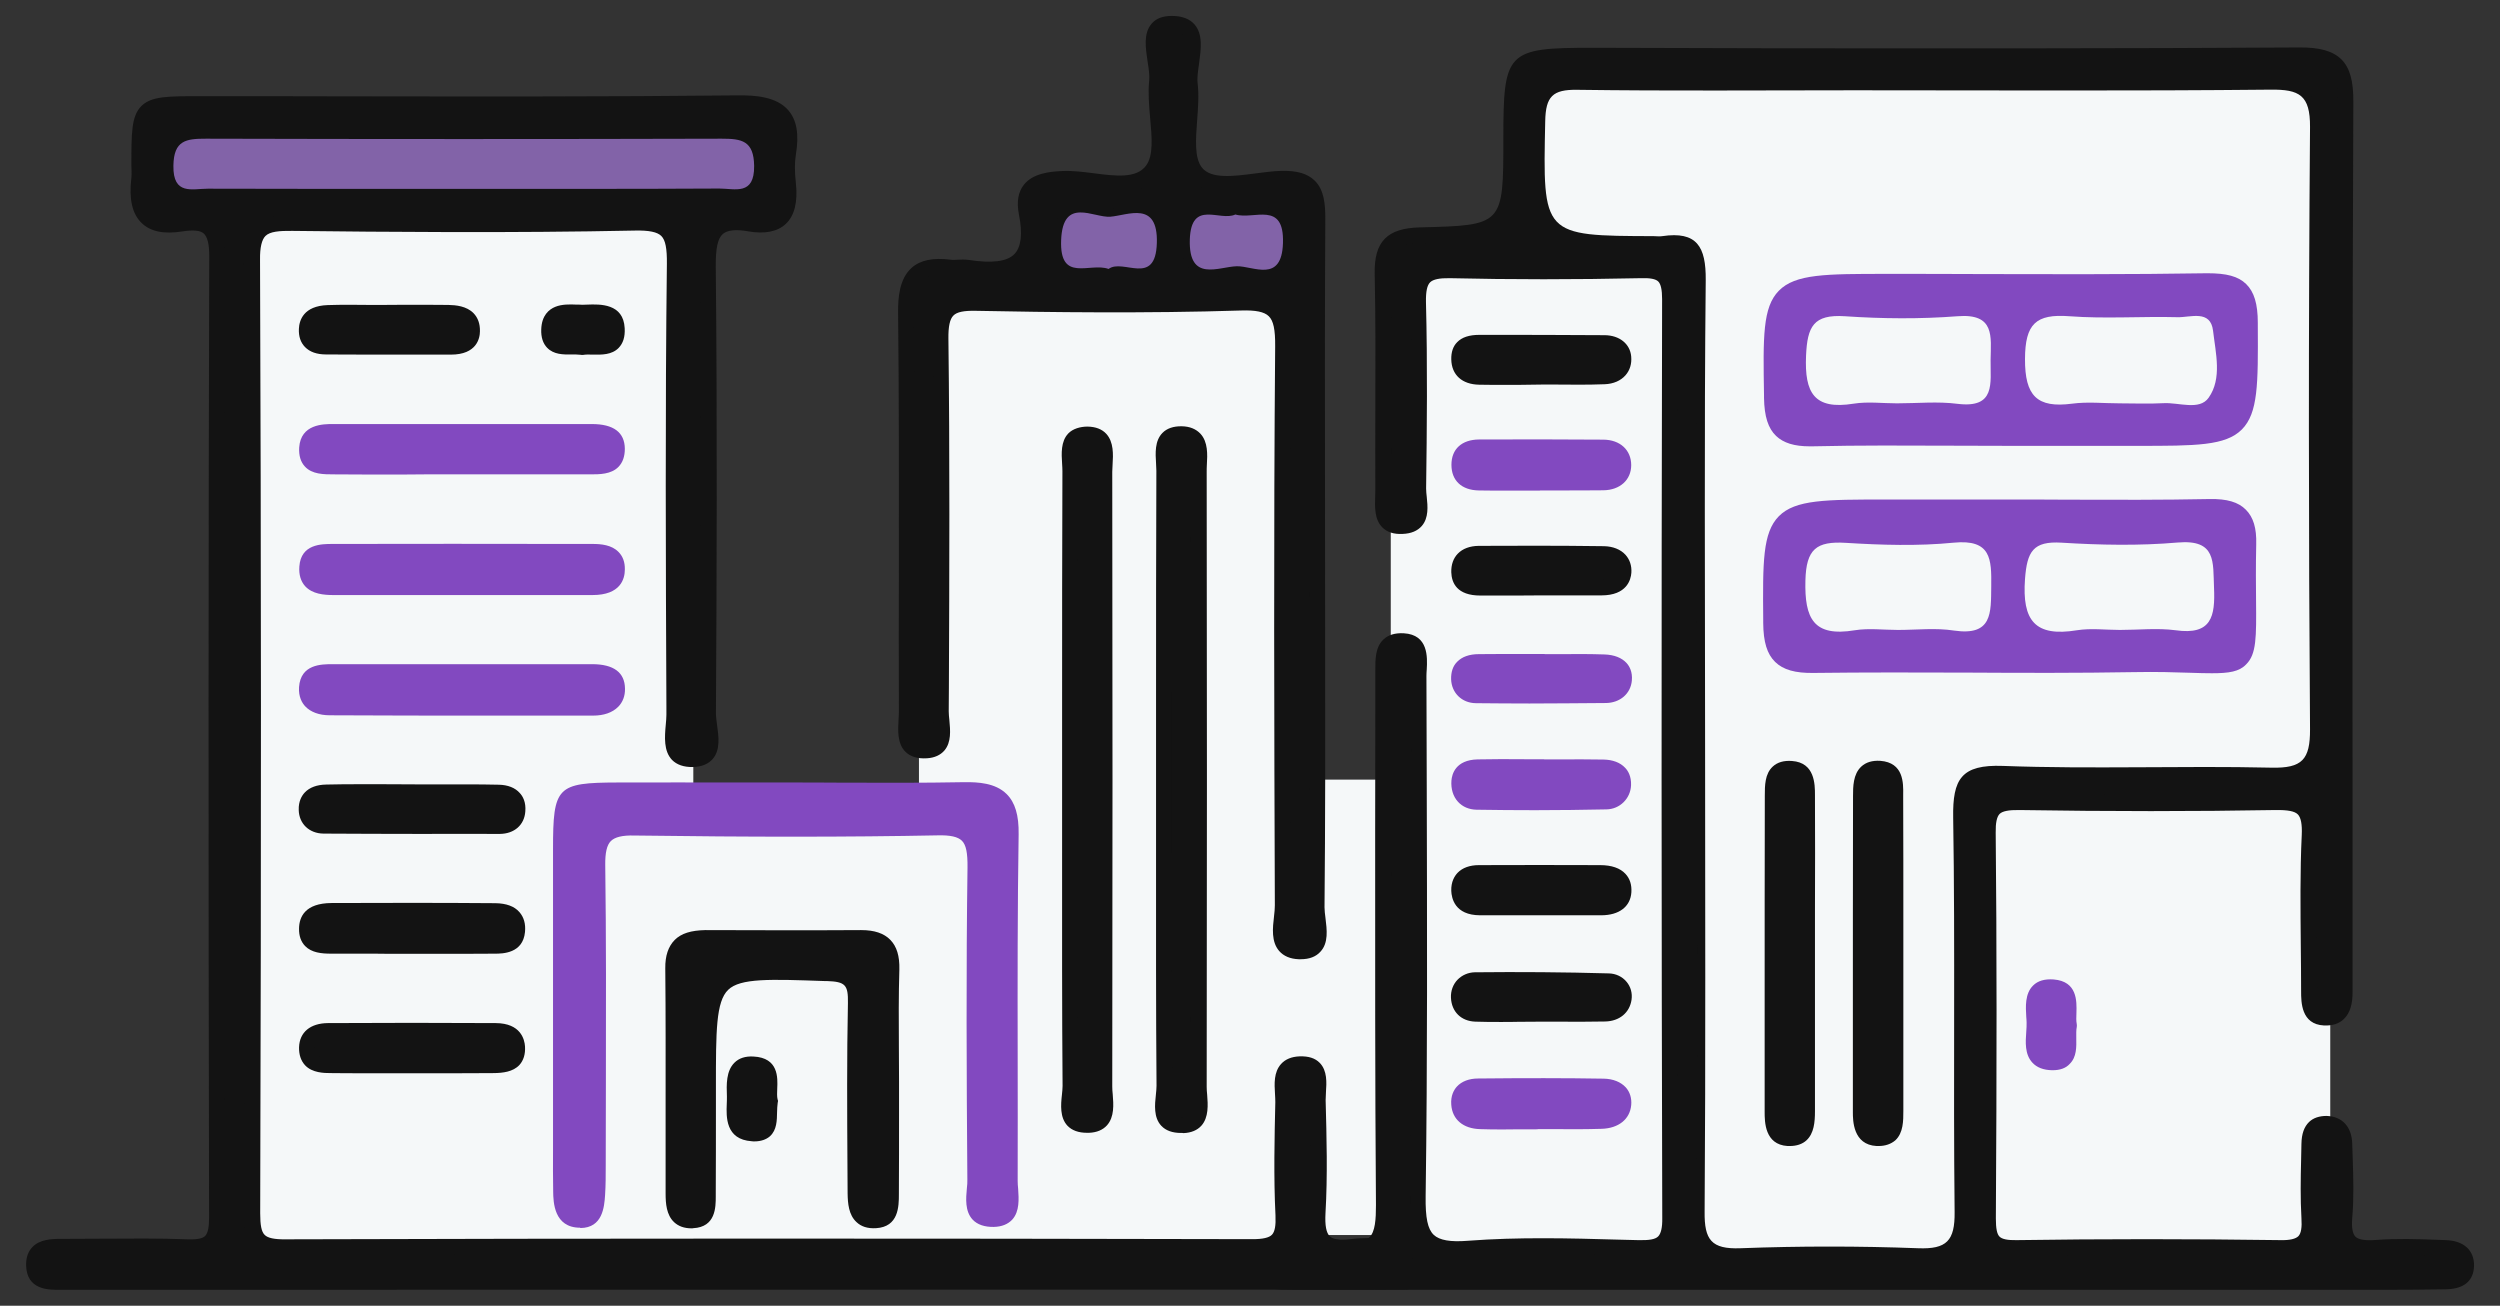<svg xmlns="http://www.w3.org/2000/svg" xmlns:xlink="http://www.w3.org/1999/xlink" id="Capa_1" x="0px" y="0px" viewBox="0 0 157 82" style="enable-background:new 0 0 157 82;" xml:space="preserve"><rect x="0" y="0" width="157" height="82" fill="#333333" stroke="none"/><style type="text/css">	.st0{fill:#F5F8F9;}	.st1{fill:#131313;}	.st2{fill:#8249C0;}	.st3{fill:#8263A8;}</style><g>	<rect x="14.17" y="10.83" class="st0" width="29.37" height="68.02"></rect>	<rect x="57.71" y="18.04" class="st0" width="23.96" height="60.81"></rect>	<rect x="87.34" y="15.98" class="st0" width="59" height="62.87"></rect>	<rect x="32.98" y="50.51" class="st0" width="29.37" height="28.34"></rect>	<g>		<rect x="80.64" y="48.96" class="st0" width="10.82" height="28.6"></rect>		<g>			<path class="st1" d="M117.07,80.51c-11.52,0-23.05,0-34.57,0c-0.64,0-1.27,0-1.91-0.01c-0.67-0.02-1.32-0.15-1.34-0.99    c-0.02-0.82,0.59-1.08,1.27-1.11c1.27-0.05,2.56-0.19,3.8,0c2.3,0.34,2.6-0.74,2.58-2.72c-0.09-10.52-0.04-21.05-0.04-31.57    c0-0.54-0.01-1.09,0-1.63c0.02-0.98-0.18-2.28,1.27-2.2c1.27,0.07,0.95,1.33,0.96,2.18c0.02,10.89,0.09,21.78-0.05,32.66    c-0.03,2.53,0.44,3.52,3.19,3.31c3.52-0.27,7.07-0.13,10.61-0.04c1.45,0.04,2.05-0.23,2.05-1.88    c-0.06-19.23-0.05-38.47-0.01-57.7c0-1.45-0.44-1.84-1.84-1.81c-3.99,0.09-7.99,0.09-11.98,0c-1.54-0.04-2.04,0.44-2,2    c0.1,3.9,0.06,7.8,0.01,11.7c-0.01,0.88,0.52,2.29-1,2.37c-1.5,0.07-1.2-1.29-1.21-2.24c-0.02-4.54,0.05-9.07-0.04-13.61    c-0.03-1.77,0.59-2.36,2.36-2.41c5.73-0.14,5.73-0.2,5.73-6.08c0-5.2,0-5.2,5.11-5.2c14.79,0,29.58,0.04,44.37-0.05    c2.29-0.01,2.91,0.7,2.9,2.94c-0.08,18.24-0.05,36.47-0.05,54.71c0,0.36-0.01,0.73,0,1.09c0.02,0.9-0.2,1.74-1.27,1.68    c-0.95-0.05-0.97-0.91-0.97-1.65c0-3.27-0.11-6.54,0.04-9.8c0.08-1.76-0.54-2.11-2.16-2.08c-5.35,0.09-10.71,0.09-16.06,0    c-1.49-0.02-2.01,0.33-1.99,1.92c0.08,8.07,0.06,16.15,0.01,24.22c-0.01,1.37,0.31,1.89,1.79,1.87c5.53-0.08,11.07-0.08,16.6,0    c1.5,0.02,1.86-0.56,1.78-1.92c-0.09-1.54-0.03-3.08,0-4.63c0.01-0.69,0.22-1.28,1.07-1.26c0.79,0.02,1.11,0.56,1.13,1.26    c0.04,1.54,0.13,3.09,0,4.62c-0.14,1.62,0.52,2.03,2.01,1.91c1.44-0.11,2.9-0.04,4.35,0.01c0.67,0.02,1.29,0.27,1.28,1.1    c-0.01,0.84-0.65,1-1.33,1c-1.72,0.02-3.45,0.02-5.17,0.02C137.94,80.51,127.5,80.51,117.07,80.51z M107.08,46.71    c0,9.8,0.04,19.6-0.04,29.39c-0.01,1.76,0.42,2.36,2.25,2.29c3.71-0.15,7.44-0.14,11.16,0c1.8,0.07,2.31-0.47,2.29-2.27    c-0.09-8.25,0.04-16.51-0.09-24.77c-0.04-2.42,0.5-3.35,3.13-3.25c5.62,0.21,11.25-0.02,16.87,0.11c1.91,0.04,2.42-0.5,2.41-2.41    c-0.09-12.61-0.09-25.22,0-37.83c0.02-2-0.67-2.36-2.48-2.34c-8.71,0.09-17.42,0.04-26.13,0.04c-5.81,0-11.61,0.05-17.42-0.03    c-1.53-0.02-1.97,0.41-2,1.97c-0.15,7.2-0.21,7.2,6.81,7.22c0.18,0,0.37,0.02,0.54,0c2.17-0.32,2.75,0.65,2.73,2.76    C107.02,27.3,107.08,37,107.08,46.71z"></path>			<path class="st1" d="M81.85,81c-0.43,0-0.85,0-1.28-0.01c-0.44-0.01-1.78-0.05-1.82-1.47c-0.02-0.97,0.63-1.57,1.74-1.62    c0.26-0.01,0.53-0.02,0.79-0.04c1.02-0.06,2.08-0.11,3.11,0.04c0.79,0.12,1.31,0.06,1.59-0.18c0.39-0.34,0.43-1.18,0.43-2.04    c-0.06-7.81-0.05-15.75-0.05-23.43l0.01-8.15l0-0.51c0-0.38,0-0.76,0-1.14c0-0.11,0-0.23,0-0.35c0-0.68-0.01-1.45,0.51-1.94    c0.3-0.29,0.73-0.42,1.28-0.39c1.55,0.09,1.48,1.51,1.44,2.26c-0.01,0.14-0.02,0.28-0.02,0.41l0.02,7.19    c0.02,8.35,0.05,16.99-0.07,25.48c-0.02,1.38,0.13,2.08,0.51,2.44c0.36,0.34,1.05,0.46,2.15,0.37c3.15-0.24,6.36-0.16,9.47-0.07    l1.19,0.03c0.72,0.02,1.1-0.05,1.28-0.23c0.18-0.18,0.27-0.56,0.26-1.16c-0.05-17.74-0.06-36.61-0.01-57.71    c0-0.58-0.08-0.94-0.24-1.1c-0.16-0.16-0.51-0.23-1.1-0.21c-4.12,0.09-8.15,0.09-12,0c-0.63-0.01-1.04,0.07-1.23,0.26    c-0.19,0.19-0.27,0.58-0.26,1.23c0.1,3.94,0.06,7.95,0.01,11.72c0,0.16,0.02,0.35,0.04,0.53c0.06,0.58,0.13,1.31-0.31,1.82    c-0.27,0.31-0.67,0.48-1.2,0.5c-0.56,0.03-0.98-0.11-1.28-0.41c-0.5-0.5-0.47-1.29-0.45-1.92c0-0.14,0.01-0.27,0.01-0.4    c-0.01-1.67,0-3.33,0-5c0.01-2.82,0.02-5.74-0.04-8.61c-0.04-2.02,0.78-2.86,2.84-2.91c5.24-0.13,5.24-0.13,5.24-5.58    c0-5.48,0.21-5.7,5.6-5.7L111,3.03c10.95,0.01,22.26,0.02,33.39-0.05c1.29-0.01,2.11,0.22,2.65,0.75    c0.53,0.53,0.76,1.34,0.75,2.69c-0.06,13.96-0.06,28.16-0.05,41.9l0,12.81l0,0.38c0,0.23,0,0.47,0,0.7    c0.02,0.83-0.16,1.41-0.54,1.78c-0.31,0.3-0.72,0.43-1.25,0.41c-1.44-0.07-1.44-1.47-1.44-2.15c0-0.95-0.01-1.91-0.02-2.87    c-0.02-2.28-0.05-4.63,0.06-6.95c0.03-0.66-0.05-1.08-0.24-1.28c-0.2-0.21-0.64-0.29-1.41-0.28c-5.12,0.09-10.38,0.09-16.08,0    c-0.68-0.01-1.06,0.07-1.24,0.24c-0.18,0.18-0.26,0.56-0.25,1.18c0.07,7,0.07,14.7,0.01,24.23c0,0.63,0.07,0.98,0.23,1.14    c0.16,0.16,0.51,0.23,1.06,0.22c5.35-0.08,10.94-0.08,16.62,0c0.56,0.01,0.92-0.08,1.09-0.25c0.17-0.18,0.23-0.54,0.19-1.14    c-0.07-1.22-0.05-2.46-0.02-3.65l0.02-1.01c0.01-0.62,0.17-1.07,0.48-1.37c0.27-0.26,0.65-0.38,1.1-0.38    c0.98,0.03,1.58,0.68,1.61,1.74l0.03,0.91c0.04,1.23,0.08,2.51-0.03,3.76c-0.05,0.59,0.02,0.98,0.2,1.17    c0.19,0.19,0.61,0.26,1.28,0.21c1.3-0.1,2.61-0.06,3.87-0.01l0.54,0.02c1.11,0.04,1.77,0.63,1.76,1.6    c-0.01,0.67-0.33,1.48-1.82,1.49C152.04,81,150.53,81,149.02,81l-66.85,0C82.06,81,81.96,81,81.85,81z M82.89,78.79    c-0.51,0-1.03,0.03-1.55,0.06c-0.27,0.01-0.54,0.03-0.81,0.04c-0.81,0.03-0.8,0.4-0.79,0.6c0.01,0.3,0.05,0.49,0.86,0.51    c0.52,0.02,1.04,0.01,1.57,0.01l0.32,0l42.4,0l24.13,0c1.51,0,3.01,0,4.52-0.02c0.83-0.01,0.83-0.27,0.84-0.52    c0-0.2,0.01-0.57-0.8-0.6l-0.54-0.02c-1.24-0.04-2.52-0.09-3.76,0.01c-0.68,0.05-1.52,0.05-2.06-0.5    c-0.41-0.41-0.56-1.03-0.48-1.95c0.1-1.2,0.07-2.44,0.03-3.65l-0.03-0.92c-0.02-0.76-0.44-0.77-0.65-0.78    c-0.18-0.01-0.31,0.03-0.39,0.1c-0.08,0.07-0.17,0.25-0.17,0.67l-0.02,1.02c-0.02,1.18-0.05,2.39,0.02,3.57    c0.04,0.61,0.02,1.38-0.46,1.88c-0.37,0.39-0.97,0.57-1.82,0.56c-5.67-0.08-11.25-0.08-16.59,0c-0.86,0.01-1.4-0.14-1.77-0.51    c-0.47-0.47-0.53-1.17-0.52-1.85c0.06-9.53,0.06-17.22-0.01-24.22c-0.01-0.92,0.16-1.51,0.55-1.89c0.49-0.49,1.23-0.54,1.95-0.53    c5.68,0.09,10.93,0.09,16.04,0c0.8-0.01,1.62,0.05,2.14,0.58c0.41,0.42,0.57,1.04,0.52,2.02c-0.11,2.29-0.08,4.63-0.06,6.9    c0.01,0.96,0.02,1.92,0.02,2.88c0,0.98,0.12,1.14,0.5,1.16c0.36,0.02,0.47-0.1,0.51-0.13c0.12-0.11,0.25-0.39,0.24-1.05    c0-0.24,0-0.48,0-0.72l0-0.37l0-12.81c-0.01-13.73-0.01-27.93,0.05-41.9c0-1.05-0.14-1.66-0.46-1.99    c-0.33-0.32-0.93-0.47-1.94-0.46c-11.13,0.07-22.46,0.06-33.4,0.05l-10.98-0.01c-2.34,0-3.62,0-4.12,0.5    c-0.5,0.51-0.5,1.82-0.5,4.2c0,6.18-0.23,6.43-6.21,6.57c-1.52,0.04-1.91,0.43-1.88,1.9c0.06,2.88,0.05,5.8,0.04,8.63    c0,1.66-0.01,3.33,0,4.99c0,0.14,0,0.29-0.01,0.44c-0.02,0.44-0.04,0.99,0.16,1.18c0.12,0.12,0.36,0.14,0.54,0.12    c0.17-0.01,0.4-0.04,0.5-0.16c0.16-0.19,0.11-0.68,0.07-1.07c-0.02-0.23-0.04-0.45-0.04-0.65c0.05-3.76,0.09-7.76-0.01-11.68    c-0.02-0.64,0.03-1.44,0.54-1.95c0.51-0.51,1.31-0.57,1.96-0.55c3.83,0.09,7.85,0.09,11.95,0c0.63-0.01,1.34,0.04,1.81,0.5    c0.38,0.37,0.54,0.91,0.54,1.81c-0.05,21.09-0.05,39.97,0.01,57.7c0,0.91-0.17,1.49-0.56,1.87c-0.46,0.45-1.13,0.53-1.99,0.51    l-1.2-0.03c-3.08-0.08-6.27-0.17-9.36,0.07c-1.42,0.11-2.31-0.09-2.9-0.64c-0.71-0.67-0.84-1.75-0.82-3.17    c0.11-8.49,0.09-17.12,0.07-25.47l-0.02-7.19c0-0.15,0.01-0.3,0.02-0.47c0.06-1.05-0.05-1.2-0.51-1.23    c-0.27-0.02-0.44,0.02-0.54,0.12c-0.21,0.2-0.21,0.74-0.2,1.22c0,0.13,0,0.26,0,0.38c-0.01,0.37-0.01,0.74,0,1.11l0,0.51    l-0.01,8.15c-0.01,7.68-0.02,15.62,0.05,23.42c0.01,1.31-0.11,2.23-0.77,2.8c-0.52,0.45-1.27,0.58-2.38,0.41    C83.81,78.81,83.35,78.79,82.89,78.79z M109.02,78.89c-0.88,0-1.46-0.18-1.85-0.56c-0.56-0.54-0.63-1.39-0.63-2.23    c0.06-7.3,0.05-14.73,0.04-21.91l-0.01-7.48c0-2.56,0-5.12-0.01-7.68c-0.01-7.03-0.02-14.3,0.05-21.45    c0.01-1.08-0.15-1.73-0.5-2.04c-0.31-0.27-0.86-0.35-1.67-0.23c-0.15,0.02-0.31,0.02-0.46,0.01l-0.15,0    c-3.61-0.01-5.42-0.02-6.42-1.04c-1-1.03-0.96-2.87-0.89-6.52l0-0.16c0.04-1.84,0.73-2.47,2.5-2.45    c4.23,0.06,8.53,0.05,12.69,0.04c1.58,0,3.15-0.01,4.73-0.01l6.87,0.01c6.31,0.01,12.84,0.02,19.26-0.04    c1.01-0.01,1.81,0.09,2.34,0.62c0.45,0.44,0.64,1.13,0.63,2.22c-0.09,12.06-0.09,24.78,0,37.82c0.01,0.82-0.07,1.74-0.64,2.3    c-0.46,0.45-1.12,0.63-2.28,0.6c-2.51-0.06-5.07-0.04-7.55-0.03c-3.06,0.02-6.22,0.03-9.33-0.08c-1.09-0.04-1.76,0.1-2.12,0.45    c-0.37,0.36-0.52,1.05-0.5,2.3c0.07,4.48,0.07,9.03,0.06,13.44c0,3.71-0.01,7.56,0.03,11.33c0.01,1.11-0.17,1.77-0.62,2.21    c-0.45,0.43-1.09,0.61-2.18,0.56c-3.8-0.14-7.54-0.14-11.12,0C109.21,78.89,109.12,78.89,109.02,78.89z M105.12,14.28    c0.71,0,1.25,0.17,1.66,0.52c0.76,0.66,0.85,1.84,0.84,2.79c-0.07,7.14-0.06,14.41-0.05,21.44c0,2.56,0.01,5.12,0.01,7.68    l0.01,7.48c0.01,7.18,0.02,14.61-0.04,21.92c-0.01,0.82,0.09,1.29,0.33,1.51c0.23,0.22,0.68,0.31,1.42,0.28    c3.61-0.14,7.37-0.14,11.2,0c0.76,0.03,1.22-0.06,1.45-0.29c0.23-0.23,0.34-0.7,0.33-1.49c-0.04-3.78-0.04-7.63-0.03-11.34    c0.01-4.4,0.01-8.95-0.06-13.42c-0.02-1.15,0.06-2.3,0.79-3.02c0.57-0.56,1.45-0.79,2.85-0.74c3.09,0.12,6.25,0.1,9.29,0.08    c2.48-0.01,5.05-0.03,7.58,0.03c0.84,0.02,1.32-0.08,1.56-0.32c0.24-0.24,0.35-0.73,0.35-1.59c-0.09-13.04-0.09-25.77,0-37.84    c0.01-0.79-0.1-1.27-0.34-1.51c-0.24-0.24-0.7-0.34-1.64-0.33c-6.42,0.06-12.96,0.05-19.27,0.04l-6.86-0.01    c-1.58,0-3.15,0-4.72,0.01c-4.16,0.01-8.47,0.02-12.7-0.04c-1.23-0.01-1.47,0.2-1.5,1.49l0,0.16c-0.07,3.28-0.11,5.08,0.61,5.81    c0.71,0.73,2.49,0.73,5.71,0.74l0.19,0.01c0.1,0,0.19,0.01,0.28,0C104.61,14.3,104.87,14.28,105.12,14.28z"></path>		</g>		<g>			<path class="st2" d="M96.94,41.56c1.27,0,2.53-0.03,3.8,0.01c0.67,0.02,1.3,0.29,1.23,1.11c-0.05,0.62-0.58,0.95-1.15,0.96    c-2.71,0.04-5.43,0.05-8.14,0.02c-0.56-0.01-1.04-0.38-1.07-1.02c-0.03-0.83,0.55-1.07,1.25-1.08    C94.23,41.54,95.58,41.55,96.94,41.56C96.94,41.56,96.94,41.56,96.94,41.56z"></path>			<path class="st2" d="M96.05,44.18c-1.15,0-2.27-0.01-3.37-0.02c-0.87-0.01-1.52-0.64-1.55-1.5c-0.01-0.46,0.11-0.83,0.38-1.1    c0.3-0.31,0.76-0.48,1.36-0.48c0.96-0.01,1.92-0.01,2.89-0.01l1.19,0c0.03,0,0.06,0,0.1,0.01l1.02,0c0.9-0.01,1.8-0.01,2.7,0.02    c0.6,0.02,1.08,0.21,1.38,0.54c0.18,0.2,0.38,0.55,0.33,1.1c-0.07,0.82-0.74,1.4-1.63,1.41C99.17,44.16,97.58,44.18,96.05,44.18z     M94.56,42.04c-0.56,0-1.12,0-1.68,0.01c-0.32,0-0.55,0.07-0.66,0.18c-0.07,0.08-0.11,0.21-0.1,0.39    c0.01,0.4,0.31,0.54,0.58,0.55c2.57,0.03,5.23,0.03,8.13-0.02c0.29,0,0.63-0.14,0.66-0.51c0.02-0.25-0.06-0.34-0.08-0.37    c-0.11-0.12-0.35-0.2-0.67-0.21c-0.89-0.03-1.78-0.02-2.66-0.02l-1.12,0.01c-0.03,0-0.07,0-0.1-0.01l-1.09,0    C95.35,42.04,94.96,42.04,94.56,42.04z"></path>		</g>		<g>			<path class="st1" d="M96.46,63.68c-1.27,0-2.54,0.03-3.8-0.01c-0.61-0.02-1.02-0.39-1.05-1.03c-0.03-0.66,0.46-1.08,1-1.09    c2.8-0.03,5.61-0.01,8.41,0.07c0.54,0.02,1.04,0.44,0.95,1.1c-0.09,0.61-0.58,0.92-1.17,0.93    C99.36,63.69,97.91,63.67,96.46,63.68C96.46,63.67,96.46,63.67,96.46,63.68z"></path>			<path class="st1" d="M94.25,64.18c-0.53,0-1.07,0-1.6-0.02c-0.89-0.03-1.49-0.62-1.53-1.5c-0.02-0.43,0.13-0.84,0.41-1.13    c0.28-0.29,0.67-0.46,1.08-0.47c2.79-0.03,5.62-0.01,8.43,0.07c0.43,0.01,0.84,0.2,1.11,0.53c0.26,0.31,0.37,0.71,0.31,1.13    c-0.12,0.81-0.76,1.34-1.65,1.36c-1.04,0.02-2.07,0.02-3.11,0.01l-0.81,0l-1.54,0.01C94.99,64.18,94.62,64.18,94.25,64.18z     M95.02,62.03c-0.8,0-1.6,0-2.4,0.01c-0.14,0-0.28,0.06-0.38,0.16c-0.1,0.1-0.15,0.25-0.14,0.41c0.01,0.36,0.2,0.54,0.57,0.55    c0.89,0.03,1.78,0.02,2.68,0.02l1.11-0.01l1.25,0c1.03,0,2.06,0.01,3.09-0.01c0.23,0,0.63-0.08,0.69-0.51    c0.02-0.14-0.01-0.26-0.09-0.36c-0.09-0.11-0.23-0.17-0.38-0.18C99.02,62.06,97.01,62.03,95.02,62.03z"></path>		</g>		<g>			<path class="st2" d="M96.5,70.42c-1.18,0-2.36,0.03-3.53-0.01c-0.68-0.02-1.28-0.29-1.34-1.07c-0.06-0.82,0.52-1.13,1.21-1.13    c2.63-0.03,5.25-0.03,7.88,0.01c0.66,0.01,1.31,0.34,1.24,1.13c-0.07,0.74-0.73,1.02-1.39,1.04c-1.36,0.04-2.72,0.01-4.07,0.01    C96.5,70.41,96.5,70.42,96.5,70.42z"></path>			<path class="st2" d="M94.42,70.93c-0.49,0-0.98,0-1.47-0.02c-1.06-0.03-1.74-0.6-1.81-1.52c-0.05-0.58,0.17-0.95,0.35-1.15    c0.3-0.33,0.77-0.51,1.34-0.51c2.91-0.03,5.49-0.03,7.89,0.01c0.58,0.01,1.07,0.21,1.38,0.55c0.26,0.29,0.38,0.68,0.34,1.11    c-0.08,0.89-0.8,1.46-1.86,1.49c-0.97,0.03-1.94,0.03-2.91,0.02l-1.07,0c-0.04,0.01-0.07,0.01-0.11,0.01l-1.03,0    C95.12,70.92,94.77,70.93,94.42,70.93z M96.48,68.69c-1.16,0-2.36,0.01-3.63,0.02c-0.29,0-0.52,0.07-0.62,0.19    c-0.03,0.03-0.12,0.13-0.1,0.41c0.01,0.18,0.05,0.59,0.86,0.61c0.82,0.03,1.65,0.02,2.47,0.01l0.92,0    c0.04-0.01,0.08-0.01,0.12-0.01l1.19,0.01c0.95,0.01,1.91,0.01,2.87-0.02c0.39-0.01,0.87-0.13,0.91-0.59    c0.02-0.21-0.05-0.31-0.1-0.36c-0.12-0.14-0.37-0.22-0.66-0.22C99.37,68.7,97.96,68.69,96.48,68.69z"></path>		</g>		<g>			<path class="st1" d="M96.44,23.67c-1.18,0-2.36,0.02-3.53-0.01c-0.71-0.01-1.25-0.33-1.27-1.11c-0.02-0.84,0.57-1.04,1.27-1.04    c2.63,0,5.25,0,7.88,0.02c0.6,0,1.12,0.3,1.18,0.89c0.07,0.75-0.48,1.18-1.18,1.2c-1.45,0.05-2.9,0.02-4.35,0.02    C96.44,23.66,96.44,23.67,96.44,23.67z"></path>			<path class="st1" d="M94.33,24.17c-0.48,0-0.96,0-1.44-0.01c-1.07-0.02-1.73-0.61-1.75-1.59c-0.01-0.45,0.11-0.82,0.37-1.08    c0.3-0.31,0.76-0.46,1.39-0.46c2.63,0,5.25,0,7.88,0.02c0.92,0.01,1.59,0.54,1.66,1.34c0.04,0.46-0.08,0.86-0.36,1.18    c-0.3,0.34-0.76,0.54-1.3,0.56c-1.04,0.04-2.09,0.03-3.1,0.02l-0.83,0l-1.49,0.02C95.04,24.17,94.68,24.17,94.33,24.17z     M92.91,22.02c-0.44,0-0.61,0.09-0.69,0.16c-0.07,0.07-0.1,0.19-0.09,0.37c0,0.2,0.02,0.61,0.79,0.63    c0.82,0.02,1.65,0.01,2.47,0.01l1.06-0.02l1.27,0.01c1,0.01,2.04,0.01,3.05-0.02c0.25-0.01,0.47-0.09,0.59-0.23    c0.1-0.11,0.13-0.25,0.12-0.43c-0.04-0.4-0.49-0.45-0.69-0.45C98.16,22.02,95.53,22.02,92.91,22.02z"></path>		</g>		<g>			<path class="st1" d="M96.77,36.91c-1.27,0-2.53,0-3.8,0c-0.69,0-1.31-0.16-1.33-0.99c-0.02-0.78,0.5-1.14,1.22-1.14    c2.62-0.01,5.25-0.02,7.87,0.02c0.69,0.01,1.29,0.38,1.23,1.14c-0.06,0.76-0.71,0.96-1.39,0.96C99.3,36.9,98.04,36.9,96.77,36.91    z"></path>			<path class="st1" d="M94.17,37.4c-0.4,0-0.8,0-1.2,0c-1.48,0-1.81-0.8-1.83-1.47c-0.01-0.47,0.13-0.87,0.41-1.16    c0.31-0.32,0.76-0.48,1.3-0.49c2.16-0.01,5-0.02,7.88,0.02c0.56,0.01,1.04,0.2,1.35,0.54c0.27,0.3,0.4,0.69,0.37,1.13    c-0.03,0.43-0.28,1.42-1.88,1.42l-3.8,0C95.9,37.4,95.04,37.4,94.17,37.4z M96.08,35.26c-1.17,0-2.27,0-3.22,0.01    c-0.27,0-0.48,0.07-0.6,0.19c-0.1,0.1-0.14,0.25-0.14,0.45c0.01,0.26,0.01,0.5,0.84,0.51c1.26,0,2.53,0,3.8,0l3.8,0    c0.86,0,0.89-0.33,0.9-0.51c0.01-0.17-0.02-0.3-0.11-0.39c-0.12-0.14-0.36-0.22-0.64-0.22C99.13,35.27,97.54,35.26,96.08,35.26z"></path>		</g>		<g>			<path class="st1" d="M96.75,56.98c-1.27,0-2.54,0.01-3.81,0c-0.71,0-1.28-0.25-1.3-1.05c-0.02-0.8,0.51-1.11,1.24-1.11    c2.54-0.01,5.08-0.01,7.62,0c0.79,0,1.53,0.25,1.47,1.18c-0.05,0.73-0.7,0.98-1.4,0.98C99.29,56.98,98.02,56.98,96.75,56.98z"></path>			<path class="st1" d="M94.29,57.48c-0.45,0-0.9,0-1.35,0c-1.58-0.01-1.78-1.07-1.8-1.53c-0.02-0.58,0.21-0.94,0.4-1.14    c0.3-0.31,0.76-0.48,1.33-0.48c2.54-0.01,5.08-0.01,7.62,0c0.72,0,1.26,0.19,1.59,0.55c0.28,0.3,0.4,0.69,0.37,1.16    c-0.06,0.9-0.77,1.44-1.9,1.44l-3.81,0C95.93,57.48,95.11,57.48,94.29,57.48z M96.75,56.49l0,0.49L96.75,56.49l3.81,0    c0.58,0,0.89-0.17,0.91-0.52c0.02-0.28-0.07-0.39-0.11-0.42c-0.14-0.15-0.45-0.23-0.87-0.23c-2.54-0.01-5.08-0.01-7.61,0    c-0.29,0-0.52,0.07-0.63,0.18c-0.08,0.09-0.12,0.23-0.12,0.42c0.01,0.23,0.02,0.57,0.81,0.57    C94.21,56.49,95.48,56.49,96.75,56.49z"></path>		</g>		<g>			<path class="st2" d="M96.89,48.19c1.27,0,2.54-0.02,3.81,0.01c0.7,0.01,1.28,0.31,1.25,1.1c-0.02,0.6-0.52,1.04-1.07,1.05    c-2.72,0.05-5.43,0.06-8.15,0.01c-0.72-0.01-1.14-0.54-1.09-1.29c0.05-0.69,0.61-0.86,1.17-0.88c1.36-0.03,2.72-0.01,4.08-0.01    C96.89,48.18,96.89,48.19,96.89,48.19z"></path>			<path class="st2" d="M96.4,50.88c-1.23,0-2.46-0.01-3.68-0.03c-0.46-0.01-0.87-0.18-1.16-0.5c-0.3-0.33-0.45-0.8-0.41-1.33    c0.03-0.39,0.25-1.3,1.65-1.33c0.98-0.02,1.95-0.02,2.93-0.01l1.16,0c0.03,0,0.07,0,0.1,0.01l1.02,0c0.9,0,1.79-0.01,2.69,0.01    c0.58,0.01,1.05,0.19,1.35,0.51c0.19,0.19,0.4,0.54,0.38,1.1c-0.03,0.84-0.71,1.51-1.55,1.52C99.39,50.86,97.89,50.88,96.4,50.88    z M94.56,48.67c-0.58,0-1.16,0-1.74,0.02c-0.66,0.01-0.68,0.26-0.69,0.42c-0.02,0.25,0.04,0.46,0.16,0.59    c0.1,0.11,0.25,0.17,0.45,0.17c2.67,0.04,5.4,0.04,8.13-0.01c0.28-0.01,0.57-0.22,0.58-0.57c0.01-0.26-0.08-0.35-0.11-0.39    c-0.12-0.12-0.35-0.2-0.65-0.2c-0.89-0.02-1.78-0.01-2.67-0.01l-1.13,0c-0.04,0-0.07,0-0.1-0.01l-1.06,0    C95.34,48.67,94.95,48.67,94.56,48.67z"></path>		</g>		<g>			<path class="st2" d="M96.64,30.31c-1.26,0-2.51,0.02-3.77-0.01c-0.7-0.01-1.23-0.33-1.23-1.12c0-0.8,0.54-1.09,1.24-1.09    c2.6-0.01,5.21-0.01,7.81,0.01c0.71,0,1.25,0.38,1.25,1.1c0,0.73-0.56,1.08-1.26,1.09c-1.35,0.02-2.69,0.01-4.04,0.01    C96.64,30.31,96.64,30.31,96.64,30.31z"></path>			<path class="st2" d="M94.43,30.81c-0.52,0-1.04,0-1.57-0.01c-1.07-0.02-1.71-0.62-1.71-1.61c0-0.99,0.65-1.58,1.73-1.59    c2.61-0.01,5.21-0.01,7.82,0.01c1.04,0.01,1.74,0.65,1.74,1.6c0,0.93-0.71,1.57-1.75,1.58c-0.95,0.01-1.9,0.01-2.86,0.01l-1.09,0    c-0.03,0.01-0.07,0.01-0.1,0.01l-1.11,0C95.17,30.81,94.8,30.81,94.43,30.81z M95.9,28.58c-1,0-2.01,0-3.01,0.01    c-0.75,0-0.75,0.39-0.75,0.6c0,0.21,0,0.61,0.74,0.62c0.88,0.02,1.77,0.01,2.65,0.01l1.01,0c0.03-0.01,0.07-0.01,0.1-0.01l1.19,0    c0.95,0,1.89,0.01,2.84-0.01c0.35-0.01,0.78-0.11,0.78-0.6c0-0.5-0.41-0.6-0.76-0.61C99.09,28.59,97.5,28.58,95.9,28.58z"></path>		</g>		<g>			<path class="st2" d="M129.94,64.41c-0.18,0.87,0.39,2.33-1.06,2.31c-1.58-0.03-1.08-1.55-1.11-2.52    c-0.02-0.91-0.31-2.31,1.17-2.19C130.34,62.12,129.77,63.52,129.94,64.41z"></path>			<path class="st2" d="M128.91,67.21c-0.01,0-0.03,0-0.04,0c-0.54-0.01-0.96-0.17-1.24-0.48c-0.48-0.52-0.43-1.28-0.38-1.95    c0.01-0.2,0.03-0.39,0.02-0.57c0-0.11-0.01-0.22-0.02-0.34c-0.04-0.65-0.09-1.47,0.43-1.98c0.3-0.3,0.73-0.42,1.29-0.38    c1.49,0.12,1.45,1.36,1.43,2.1c-0.01,0.26-0.02,0.51,0.02,0.7c0.01,0.06,0.01,0.13,0,0.19c-0.04,0.18-0.03,0.43-0.03,0.68    c0.01,0.56,0.03,1.2-0.41,1.63C129.74,67.08,129.37,67.21,128.91,67.21z M128.77,62.5c-0.15,0-0.3,0.02-0.39,0.11    c-0.2,0.19-0.16,0.78-0.14,1.21c0.01,0.13,0.02,0.25,0.02,0.37c0,0.2-0.01,0.43-0.03,0.66c-0.03,0.47-0.07,1,0.12,1.21    c0.09,0.1,0.27,0.15,0.53,0.16c0.19,0,0.34-0.03,0.41-0.09c0.14-0.14,0.13-0.57,0.12-0.92c-0.01-0.27-0.01-0.55,0.03-0.81    c-0.04-0.27-0.03-0.55-0.02-0.82c0.03-0.91-0.04-1.05-0.52-1.09C128.86,62.5,128.81,62.5,128.77,62.5z"></path>		</g>		<path class="st0" d="M107.08,46.71c0-9.71-0.06-19.42,0.04-29.12c0.02-2.11-0.56-3.08-2.73-2.76c-0.18,0.03-0.36,0-0.54,0   c-7.01-0.02-6.96-0.02-6.81-7.22c0.03-1.56,0.47-1.99,2-1.97c5.81,0.08,11.61,0.03,17.42,0.03c8.71,0,17.42,0.05,26.13-0.04   c1.81-0.02,2.49,0.34,2.48,2.34c-0.1,12.61-0.09,25.22,0,37.83c0.01,1.91-0.5,2.45-2.41,2.41c-5.62-0.13-11.26,0.1-16.87-0.11   c-2.63-0.1-3.17,0.83-3.13,3.25c0.13,8.25,0,16.51,0.09,24.77c0.02,1.8-0.5,2.34-2.29,2.27c-3.72-0.14-7.44-0.14-11.16,0   c-1.83,0.07-2.27-0.53-2.25-2.29C107.12,66.31,107.08,56.51,107.08,46.71z M126.31,27.51c2.63,0,5.26,0,7.89,0   c7.19,0,7.12,0,7.09-7.22c-0.01-2.04-0.66-2.66-2.67-2.63c-6.71,0.1-13.42,0.04-20.14,0.04c-7.39,0-7.33,0-7.21,7.29   c0.03,1.86,0.61,2.6,2.52,2.56C117.96,27.44,122.14,27.51,126.31,27.51z M126.31,31.88c-2.62,0-5.25,0-7.87,0   c-7.33,0-7.27,0-7.21,7.25c0.02,2.01,0.66,2.68,2.67,2.65c6.69-0.09,13.39,0.05,20.08-0.06c8.57-0.14,7.03,1.75,7.24-7.53   c0.04-1.78-0.69-2.37-2.42-2.34C134.64,31.94,130.47,31.88,126.31,31.88z M113.49,59.98c0-3.35,0.01-6.71,0-10.06   c0-0.73-0.02-1.58-0.98-1.65c-1.2-0.08-1.18,0.88-1.18,1.7c-0.01,6.62,0,13.23-0.01,19.85c0,0.76,0.05,1.6,0.97,1.66   c1.12,0.07,1.2-0.85,1.2-1.71C113.49,66.5,113.49,63.24,113.49,59.98z M119.03,60.23c0-3.35,0.01-6.7-0.01-10.06   c0-0.78,0.18-1.82-0.98-1.9c-1.16-0.08-1.18,0.9-1.18,1.73c-0.01,6.61-0.01,13.23-0.01,19.84c0,0.77,0.1,1.59,1.02,1.63   c1.16,0.06,1.15-0.91,1.15-1.73C119.04,66.57,119.03,63.4,119.03,60.23z"></path>		<g>			<path class="st2" d="M126.31,27.51c-4.17,0-8.35-0.06-12.52,0.03c-1.91,0.04-2.49-0.69-2.52-2.56c-0.12-7.29-0.18-7.29,7.21-7.29    c6.71,0,13.43,0.06,20.14-0.04c2.01-0.03,2.66,0.59,2.67,2.63c0.03,7.22,0.1,7.22-7.09,7.22    C131.57,27.51,128.94,27.51,126.31,27.51z M133.12,25.33c0.91,0,1.82,0.05,2.72-0.01c0.97-0.06,2.27,0.48,2.85-0.34    c0.86-1.21,0.45-2.81,0.28-4.21c-0.16-1.34-1.41-0.82-2.22-0.85c-2.26-0.07-4.54,0.11-6.8-0.06c-2.11-0.16-2.78,0.49-2.79,2.68    c-0.01,2.32,0.75,3.1,2.96,2.81C131.11,25.22,132.12,25.33,133.12,25.33z M119.13,25.33c1.27,0,2.56-0.13,3.81,0.03    c2.42,0.3,2.06-1.31,2.08-2.75c0.02-1.47,0.29-2.94-2.08-2.75c-2.34,0.19-4.72,0.16-7.07,0c-1.97-0.13-2.36,0.65-2.44,2.48    c-0.1,2.34,0.51,3.41,2.99,3.01C117.3,25.21,118.23,25.33,119.13,25.33z"></path>			<path class="st2" d="M113.65,28.03c-0.97,0-1.64-0.21-2.11-0.65c-0.5-0.48-0.74-1.22-0.76-2.39l0-0.16    c-0.06-3.68-0.09-5.53,0.93-6.57c1.04-1.06,2.95-1.06,6.77-1.06c1.87,0,3.74,0,5.61,0.01c4.77,0.01,9.69,0.03,14.53-0.05    c1.21,0,1.94,0.19,2.44,0.68c0.5,0.49,0.73,1.24,0.73,2.44l0,0.21c0.02,3.63,0.02,5.45-1,6.48C139.76,28,137.91,28,134.2,28    l-7.89,0c-1.21,0-2.41-0.01-3.62-0.01c-2.92-0.01-5.93-0.03-8.89,0.04C113.75,28.03,113.7,28.03,113.65,28.03z M118.49,18.19    c-3.43,0-5.32,0-6.07,0.76c-0.74,0.75-0.71,2.57-0.65,5.86l0,0.16c0.01,0.87,0.16,1.41,0.45,1.7c0.28,0.27,0.76,0.4,1.56,0.37    c2.97-0.07,5.99-0.05,8.91-0.04c1.2,0.01,2.41,0.01,3.61,0.01l0,0l7.89,0c3.32,0,5.15,0,5.89-0.74c0.73-0.73,0.72-2.53,0.71-5.77    l0-0.21c0-0.9-0.14-1.45-0.44-1.74c-0.3-0.29-0.85-0.42-1.73-0.4c-4.85,0.07-9.77,0.06-14.54,0.05    C122.22,18.19,120.35,18.19,118.49,18.19z M115.49,25.93c-0.75,0-1.32-0.18-1.74-0.56c-0.81-0.72-0.86-2.01-0.82-3.05    c0.05-1.08,0.2-1.91,0.79-2.44c0.47-0.42,1.16-0.58,2.18-0.51c2.48,0.17,4.84,0.17,7,0c0.94-0.07,1.62,0.09,2.05,0.5    c0.62,0.59,0.6,1.49,0.57,2.37l-0.01,0.37c0,0.17,0,0.34,0,0.51c0.02,0.86,0.03,1.75-0.6,2.31c-0.44,0.4-1.11,0.53-2.04,0.42    c-0.82-0.1-1.66-0.08-2.54-0.05c-0.69,0.02-1.39,0.03-2.08,0c-0.62-0.03-1.2-0.05-1.76,0.04    C116.13,25.9,115.8,25.93,115.49,25.93z M115.46,20.33c-0.52,0-0.87,0.09-1.08,0.28c-0.28,0.25-0.41,0.76-0.46,1.74    c-0.05,1.21,0.1,1.93,0.49,2.27c0.35,0.31,0.98,0.39,1.93,0.24c0.66-0.11,1.32-0.08,1.96-0.05c0.67,0.03,1.34,0.02,2.01,0    c0.88-0.03,1.79-0.06,2.69,0.06c0.43,0.05,0.99,0.07,1.26-0.17c0.29-0.26,0.28-0.89,0.27-1.56c0-0.18-0.01-0.36,0-0.54l0.01-0.39    c0.02-0.69,0.04-1.34-0.26-1.63c-0.22-0.21-0.65-0.29-1.3-0.24c-2.21,0.18-4.61,0.18-7.14,0    C115.7,20.34,115.58,20.33,115.46,20.33z M137.58,25.92c-0.29,0-0.57-0.03-0.84-0.06c-0.32-0.04-0.62-0.07-0.87-0.05    c-0.65,0.04-1.3,0.03-1.93,0.02c-0.59-0.01-1.18-0.01-1.78-0.03c-0.69-0.02-1.34-0.04-1.97,0.04c-1.24,0.16-2.09,0-2.66-0.5    c-0.6-0.53-0.87-1.39-0.86-2.8c0-1.3,0.25-2.11,0.79-2.6c0.53-0.49,1.3-0.66,2.53-0.57c1.31,0.1,2.65,0.08,3.96,0.06    c0.94-0.01,1.88-0.03,2.82,0c0.15,0,0.33-0.02,0.51-0.04c0.7-0.07,2-0.21,2.18,1.32c0.02,0.21,0.05,0.43,0.09,0.65    c0.18,1.28,0.38,2.72-0.46,3.9C138.71,25.79,138.14,25.92,137.58,25.92z M136.01,24.81c0.28,0,0.57,0.03,0.84,0.07    c0.74,0.09,1.21,0.11,1.43-0.19c0.61-0.86,0.45-2.05,0.28-3.2c-0.03-0.23-0.06-0.45-0.09-0.67c-0.06-0.48-0.2-0.55-1.09-0.45    c-0.23,0.02-0.44,0.05-0.65,0.04c-0.93-0.03-1.85-0.01-2.77,0c-1.32,0.02-2.7,0.04-4.05-0.06c-0.92-0.07-1.48,0.03-1.79,0.31    c-0.32,0.29-0.46,0.89-0.47,1.88c0,1.08,0.16,1.73,0.53,2.05c0.34,0.3,0.94,0.39,1.88,0.26c0.72-0.09,1.44-0.07,2.13-0.05    c0.59,0.02,1.17,0.02,1.76,0.03c0.61,0.01,1.24,0.02,1.85-0.02C135.87,24.82,135.94,24.81,136.01,24.81z"></path>		</g>		<g>			<path class="st2" d="M126.31,31.88c4.16,0,8.32,0.06,12.48-0.03c1.74-0.04,2.46,0.56,2.42,2.34c-0.21,9.28,1.34,7.39-7.24,7.53    c-6.69,0.11-13.39-0.04-20.08,0.06c-2.01,0.03-2.65-0.64-2.67-2.65c-0.06-7.25-0.12-7.25,7.21-7.25    C121.07,31.88,123.69,31.88,126.31,31.88z M133.13,39.56c1.17,0,2.36-0.13,3.51,0.03c2.26,0.32,2.49-0.88,2.41-2.68    c-0.07-1.6,0.16-3.04-2.28-2.83c-2.41,0.21-4.86,0.16-7.29,0.01c-1.81-0.11-2.17,0.56-2.3,2.28c-0.2,2.62,0.63,3.64,3.26,3.22    C131.31,39.44,132.23,39.56,133.13,39.56z M119.19,39.56c1.18,0,2.37-0.14,3.53,0.03c2.4,0.35,2.3-1.11,2.33-2.77    c0.02-1.72,0-2.98-2.36-2.75c-2.24,0.22-4.53,0.16-6.78,0.01c-1.83-0.12-2.48,0.38-2.53,2.36c-0.06,2.4,0.52,3.56,3.1,3.13    C117.36,39.44,118.29,39.56,119.19,39.56z"></path>			<path class="st2" d="M138.91,42.28c-0.39,0-0.84-0.01-1.36-0.03c-0.94-0.03-2.1-0.07-3.57-0.04c-3.45,0.06-6.96,0.05-10.36,0.03    c-3.19-0.01-6.48-0.02-9.72,0.02c-1.16,0.02-1.92-0.2-2.42-0.69c-0.51-0.5-0.74-1.25-0.75-2.45l0-0.19    c-0.03-3.64-0.04-5.47,0.98-6.51c1.04-1.05,2.94-1.05,6.72-1.05l7.87,0c1.19,0,2.38,0,3.57,0.01c2.92,0.01,5.94,0.02,8.9-0.04    c1.08-0.02,1.8,0.19,2.27,0.67c0.47,0.47,0.68,1.16,0.65,2.17c-0.03,1.42-0.02,2.58-0.01,3.52c0.02,2.32,0.03,3.38-0.62,4.02    C140.63,42.18,139.98,42.28,138.91,42.28z M134.96,41.22c1.04,0,1.9,0.03,2.63,0.05c1.55,0.05,2.48,0.08,2.8-0.23    c0.35-0.34,0.34-1.46,0.32-3.3c-0.01-0.95-0.02-2.12,0.01-3.55c0.02-0.72-0.1-1.19-0.36-1.45c-0.27-0.27-0.77-0.39-1.55-0.38    c-2.98,0.06-6,0.05-8.93,0.04c-1.19,0-2.38-0.01-3.56-0.01l0,0l-7.87,0c-3.4,0-5.27,0-6.02,0.76c-0.74,0.74-0.72,2.54-0.7,5.8    l0,0.19c0.01,0.9,0.15,1.46,0.45,1.75c0.3,0.29,0.83,0.42,1.72,0.41c3.25-0.05,6.55-0.03,9.74-0.02    c3.39,0.01,6.9,0.02,10.34-0.03C134.32,41.22,134.65,41.22,134.96,41.22z M129.39,40.17c-0.83,0-1.45-0.2-1.91-0.62    c-0.66-0.61-0.92-1.63-0.8-3.22c0.14-1.88,0.64-2.87,2.83-2.73c2.86,0.17,5.16,0.17,7.21-0.01c0.97-0.08,1.66,0.07,2.12,0.48    c0.64,0.57,0.66,1.48,0.68,2.36l0.02,0.46c0.06,1.23-0.04,2.16-0.68,2.74c-0.5,0.45-1.25,0.6-2.3,0.45    c-0.75-0.11-1.52-0.08-2.32-0.05c-0.66,0.02-1.32,0.03-1.99,0c-0.61-0.03-1.19-0.05-1.75,0.04    C130.1,40.14,129.73,40.17,129.39,40.17z M129.06,34.57c-1.05,0-1.27,0.37-1.39,1.84c-0.09,1.25,0.06,2.04,0.48,2.42    c0.4,0.36,1.12,0.45,2.21,0.27c0.65-0.11,1.31-0.08,1.95-0.05c0.64,0.03,1.27,0.02,1.91,0c0.82-0.03,1.66-0.06,2.49,0.06    c0.73,0.1,1.23,0.03,1.49-0.2c0.38-0.34,0.39-1.15,0.36-1.97l-0.02-0.48c-0.02-0.73-0.04-1.36-0.35-1.65    c-0.24-0.21-0.7-0.29-1.37-0.23c-2.11,0.18-4.45,0.19-7.36,0.01C129.31,34.57,129.18,34.57,129.06,34.57z M115.53,40.17    c-0.76,0-1.33-0.18-1.76-0.56c-0.83-0.72-0.91-2.01-0.88-3.17c0.03-1.15,0.26-1.86,0.75-2.31c0.61-0.56,1.51-0.58,2.3-0.53    c1.87,0.12,4.32,0.22,6.7-0.01c1.04-0.1,1.76,0.05,2.23,0.49c0.7,0.64,0.68,1.71,0.67,2.75l0,0.22    c-0.01,1.05-0.02,2.04-0.72,2.63c-0.47,0.41-1.18,0.53-2.17,0.39c-0.75-0.11-1.52-0.08-2.33-0.05c-0.67,0.02-1.33,0.03-2,0    c-0.62-0.03-1.2-0.05-1.76,0.04C116.18,40.14,115.84,40.17,115.53,40.17z M115.44,34.57c-0.57,0-0.93,0.09-1.15,0.29    c-0.27,0.25-0.41,0.76-0.43,1.6c-0.03,1.3,0.14,2.04,0.55,2.4c0.36,0.32,1.02,0.39,1.98,0.24c0.65-0.11,1.32-0.08,1.96-0.05    c0.64,0.03,1.28,0.02,1.92,0c0.82-0.03,1.67-0.06,2.51,0.06c0.68,0.1,1.14,0.04,1.39-0.16c0.36-0.3,0.36-1.08,0.37-1.89l0-0.23    c0.01-0.98,0-1.69-0.35-2.01c-0.25-0.23-0.74-0.31-1.47-0.24c-2.45,0.24-4.95,0.13-6.86,0.01    C115.72,34.58,115.58,34.57,115.44,34.57z"></path>		</g>		<g>			<path class="st1" d="M113.49,59.98c0,3.26,0,6.53,0,9.79c0,0.86-0.09,1.78-1.2,1.71c-0.92-0.06-0.97-0.9-0.97-1.66    c0-6.62,0-13.23,0.01-19.85c0-0.82-0.02-1.79,1.18-1.7c0.96,0.07,0.98,0.92,0.98,1.65C113.49,53.27,113.49,56.62,113.49,59.98z"></path>			<path class="st1" d="M112.4,71.97c-0.05,0-0.09,0-0.14,0c-1.44-0.09-1.44-1.53-1.44-2.15l0-6.9c0-4.31,0-8.63,0.01-12.94    c0-0.64,0-1.38,0.5-1.84c0.29-0.27,0.7-0.39,1.21-0.35c1.44,0.1,1.44,1.48,1.44,2.14c0.01,2.44,0.01,4.88,0,7.32l0,12.53    c0,0.69-0.06,1.39-0.53,1.83C113.19,71.85,112.83,71.97,112.4,71.97z M112.36,48.75c-0.13,0-0.28,0.02-0.36,0.1    c-0.18,0.17-0.18,0.67-0.18,1.08c-0.01,4.36-0.01,8.67-0.01,12.99l0,6.9c0,0.98,0.15,1.14,0.51,1.17    c0.22,0.01,0.37-0.02,0.46-0.11c0.22-0.21,0.22-0.84,0.22-1.11l0-12.53c0-2.44,0-4.88,0-7.31c0-0.97-0.13-1.13-0.52-1.16    C112.43,48.76,112.4,48.75,112.36,48.75z"></path>		</g>		<g>			<path class="st1" d="M119.03,60.23c0,3.17,0,6.34,0,9.51c0,0.82,0.01,1.79-1.15,1.73c-0.92-0.05-1.02-0.87-1.02-1.63    c0-6.61,0-13.23,0.01-19.84c0-0.83,0.02-1.81,1.18-1.73c1.15,0.08,0.97,1.12,0.98,1.9C119.04,53.52,119.03,56.87,119.03,60.23z"></path>			<path class="st1" d="M117.97,71.97c-0.04,0-0.08,0-0.12,0c-1.49-0.08-1.49-1.62-1.49-2.13v-5.41c0-4.81,0-9.62,0.01-14.43    c0-0.58,0-1.38,0.52-1.86c0.29-0.27,0.69-0.39,1.19-0.36c1.48,0.11,1.45,1.41,1.44,2.11l0,0.28c0.01,2.54,0.01,5.07,0.01,7.61    l0,2.45l0,2.72c0,2.27,0,4.53,0,6.8c0,0.64,0,1.39-0.5,1.86C118.76,71.84,118.41,71.97,117.97,71.97z M117.91,48.76    c-0.16,0-0.28,0.03-0.35,0.1c-0.2,0.19-0.2,0.76-0.2,1.14c-0.01,4.81-0.01,9.62-0.01,14.43v5.41c0,1.03,0.24,1.13,0.55,1.14    c0.21,0.01,0.36-0.02,0.44-0.1c0.19-0.18,0.19-0.69,0.19-1.11c0.01-2.3,0-4.56,0-6.83l0-2.72l0-2.45c0-2.53,0-5.07-0.01-7.6    l0-0.31c0.02-0.91-0.06-1.07-0.52-1.1C117.98,48.76,117.94,48.76,117.91,48.76z"></path>		</g>		<path class="st0" d="M133.12,25.33c-1,0-2.01-0.11-2.99,0.02c-2.21,0.29-2.97-0.49-2.96-2.81c0.01-2.2,0.68-2.84,2.79-2.68   c2.25,0.17,4.53,0,6.8,0.06c0.8,0.02,2.06-0.49,2.22,0.85c0.16,1.4,0.58,3-0.28,4.21c-0.58,0.82-1.87,0.28-2.85,0.34   C134.93,25.37,134.02,25.33,133.12,25.33z"></path>		<path class="st0" d="M119.13,25.33c-0.91,0-1.83-0.12-2.72,0.02c-2.48,0.4-3.09-0.67-2.99-3.01c0.08-1.83,0.46-2.61,2.44-2.48   c2.35,0.16,4.73,0.18,7.07,0c2.37-0.19,2.1,1.28,2.08,2.75c-0.02,1.44,0.34,3.05-2.08,2.75C121.69,25.2,120.41,25.33,119.13,25.33   z"></path>		<path class="st0" d="M133.13,39.56c-0.9,0-1.82-0.12-2.7,0.02c-2.63,0.43-3.45-0.6-3.26-3.22c0.13-1.72,0.5-2.39,2.3-2.28   c2.42,0.15,4.87,0.2,7.29-0.01c2.44-0.21,2.21,1.23,2.28,2.83c0.08,1.81-0.15,3-2.41,2.68C135.49,39.43,134.3,39.56,133.13,39.56z   "></path>		<path class="st0" d="M119.19,39.56c-0.91,0-1.83-0.12-2.71,0.02c-2.59,0.43-3.16-0.73-3.1-3.13c0.05-1.97,0.69-2.47,2.53-2.36   c2.25,0.14,4.54,0.21,6.78-0.01c2.36-0.23,2.38,1.03,2.36,2.75c-0.02,1.66,0.08,3.12-2.33,2.77   C121.57,39.42,120.37,39.56,119.19,39.56z"></path>		<g>			<path class="st1" d="M45.62,80.5c-13.34,0-26.68,0-40.02,0c-0.54,0-1.09,0-1.63,0c-0.81-0.01-1.81,0.11-1.84-1.04    c-0.03-1.11,0.9-1.16,1.76-1.16c2.63,0.01,5.27-0.07,7.89,0.03c1.43,0.06,1.84-0.42,1.84-1.84c-0.04-20.15-0.05-40.29,0.01-60.44    c0.01-1.81-0.69-2.25-2.24-2c-2.28,0.37-2.91-0.79-2.67-2.81c0.03-0.27,0-0.54,0-0.82c0-3.88,0-3.88,3.78-3.88    c11.25,0,22.5,0.07,33.76-0.05c2.44-0.03,3.63,0.55,3.2,3.16c-0.1,0.62-0.07,1.27,0,1.9c0.21,1.84-0.45,2.83-2.42,2.49    c-2.28-0.4-2.64,0.7-2.62,2.72c0.1,9.35,0.07,18.69,0.01,28.04c-0.01,1.02,0.76,2.82-0.98,2.87c-1.7,0.05-1.15-1.73-1.15-2.79    c-0.04-9.44-0.08-18.88,0.03-28.31c0.02-1.99-0.41-2.62-2.51-2.58c-7.17,0.15-14.34,0.11-21.5,0.02    c-1.76-0.02-2.53,0.23-2.52,2.3c0.08,19.97,0.07,39.93,0.01,59.9c0,1.64,0.38,2.14,2.09,2.13c20.24-0.06,40.47-0.06,60.71-0.01    c1.6,0,2.01-0.51,1.93-2.01c-0.11-2.35-0.06-4.72-0.01-7.08c0.02-0.92-0.39-2.32,1.04-2.39c1.55-0.07,1.09,1.38,1.12,2.27    c0.06,2.36,0.12,4.72-0.01,7.08c-0.09,1.65,0.38,2.33,2.1,2.12c1.07-0.13,2.17-0.02,3.26-0.01c0.73,0,1.26,0.34,1.29,1.09    c0.03,0.78-0.52,1.08-1.25,1.09c-0.64,0.01-1.27,0.01-1.91,0.01C72.66,80.51,59.14,80.5,45.62,80.5z M28.84,11.86    c5.44,0,10.88,0.01,16.33-0.01c0.98,0,2.21,0.45,2.19-1.42c-0.02-1.59-0.79-1.71-2.04-1.71c-10.79,0.03-21.59,0.03-32.38,0    c-1.24,0-2.03,0.09-2.05,1.7c-0.03,1.87,1.18,1.44,2.17,1.44C18.32,11.87,23.58,11.86,28.84,11.86z"></path>			<path class="st1" d="M4.66,81c-0.23,0-0.46,0-0.69,0l-0.22,0C3.03,81.01,1.68,81,1.64,79.47c-0.01-0.49,0.12-0.87,0.4-1.16    c0.46-0.47,1.15-0.51,1.83-0.51c0.09,0,0.19,0,0.29,0c0.74,0,1.48-0.01,2.22-0.01c1.78-0.01,3.62-0.03,5.43,0.04    c0.55,0.02,0.91-0.05,1.07-0.21c0.17-0.17,0.25-0.53,0.25-1.14c-0.05-23.6-0.04-42.81,0.01-60.44c0-0.72-0.12-1.18-0.35-1.38    c-0.22-0.19-0.65-0.23-1.31-0.13c-1.18,0.19-2.03,0.02-2.59-0.53c-0.59-0.57-0.8-1.5-0.64-2.83c0.02-0.16,0.01-0.32,0.01-0.48    l-0.01-0.27c0-2.07,0-3.11,0.61-3.74c0.63-0.65,1.7-0.64,3.79-0.64c2.95,0,5.91,0,8.86,0.01c8.12,0.01,16.52,0.03,24.77-0.06    c1.18-0.02,2.5,0.09,3.23,0.94c0.53,0.62,0.68,1.5,0.47,2.79c-0.08,0.49-0.08,1.05,0,1.77c0.13,1.18-0.08,2.05-0.63,2.57    c-0.52,0.49-1.32,0.65-2.36,0.47c-0.77-0.14-1.31-0.08-1.59,0.16c-0.33,0.28-0.46,0.9-0.45,2.07c0.1,9.84,0.06,19.7,0.01,28.05    c0,0.21,0.04,0.45,0.07,0.71c0.1,0.73,0.22,1.56-0.26,2.13c-0.28,0.33-0.7,0.51-1.27,0.52c-0.55,0.01-1-0.14-1.3-0.45    c-0.53-0.56-0.46-1.44-0.39-2.21c0.02-0.22,0.04-0.43,0.04-0.62l0-0.54c-0.04-9.11-0.08-18.52,0.03-27.79    c0.01-0.96-0.09-1.48-0.35-1.74c-0.25-0.25-0.77-0.36-1.66-0.34c-7.76,0.16-15.58,0.09-21.52,0.02c-0.81-0.01-1.4,0.04-1.68,0.32    c-0.23,0.23-0.35,0.72-0.34,1.48c0.07,17.87,0.08,36.91,0.01,59.9c0,0.74,0.08,1.16,0.28,1.35c0.19,0.2,0.62,0.29,1.32,0.28    c19.43-0.06,39.29-0.06,60.71-0.01c0.01,0,0.01,0,0.02,0c0.63,0,1.03-0.09,1.21-0.28c0.18-0.19,0.25-0.57,0.22-1.22    c-0.12-2.41-0.06-4.91-0.01-7.11c0-0.16-0.01-0.33-0.02-0.51c-0.04-0.64-0.08-1.37,0.38-1.88c0.27-0.3,0.66-0.46,1.16-0.48    c0.56-0.02,0.98,0.11,1.27,0.41c0.48,0.49,0.43,1.24,0.39,1.84c-0.01,0.18-0.02,0.35-0.02,0.5c0.06,2.31,0.13,4.71-0.01,7.12    c-0.04,0.75,0.05,1.22,0.27,1.43c0.21,0.2,0.64,0.26,1.28,0.18c0.78-0.1,1.57-0.07,2.33-0.04c0.33,0.01,0.67,0.02,1,0.03    c1.06,0,1.74,0.6,1.78,1.57c0.02,0.57-0.2,0.92-0.38,1.11c-0.3,0.32-0.77,0.49-1.35,0.49l-0.24,0c-0.56,0-1.11,0.01-1.67,0.01    L5.13,81C4.97,81,4.81,81,4.66,81z M3.75,80.01l0.23,0c0.39,0,0.77,0,1.15,0l0.48,0l80.58,0c0.55,0,1.11-0.01,1.66-0.01l0.24,0    c0.31,0,0.54-0.07,0.65-0.19c0.03-0.03,0.12-0.12,0.11-0.39c-0.01-0.18-0.02-0.61-0.79-0.61c-0.34,0-0.69-0.01-1.03-0.03    c-0.76-0.03-1.47-0.05-2.17,0.03c-0.97,0.12-1.63-0.02-2.07-0.44c-0.59-0.56-0.62-1.47-0.58-2.2c0.14-2.37,0.07-4.74,0.01-7.04    c0-0.18,0.01-0.39,0.02-0.6c0.03-0.41,0.06-0.91-0.11-1.08c-0.1-0.11-0.34-0.12-0.52-0.11c-0.23,0.01-0.38,0.06-0.47,0.16    c-0.18,0.2-0.15,0.71-0.13,1.16c0.01,0.21,0.02,0.41,0.02,0.59c-0.05,2.19-0.1,4.66,0.01,7.04c0.03,0.68,0,1.44-0.49,1.95    c-0.39,0.41-0.96,0.58-1.94,0.58c-21.42-0.06-41.28-0.05-60.7,0.01c-0.01,0-0.02,0-0.03,0c-0.99,0-1.59-0.17-1.99-0.57    c-0.5-0.5-0.57-1.29-0.57-2.06c0.06-22.99,0.06-42.02-0.01-59.89c0-1.07,0.19-1.75,0.64-2.19c0.58-0.58,1.5-0.61,2.39-0.6    c5.93,0.07,13.74,0.14,21.49-0.02c1.19-0.02,1.9,0.16,2.37,0.63c0.55,0.55,0.66,1.37,0.65,2.45c-0.11,9.25-0.07,18.67-0.03,27.77    l0,0.54c0,0.21-0.02,0.46-0.04,0.71c-0.05,0.53-0.1,1.2,0.13,1.44c0.1,0.1,0.29,0.16,0.55,0.14c0.27-0.01,0.45-0.07,0.54-0.17    c0.2-0.24,0.11-0.86,0.04-1.36c-0.04-0.31-0.08-0.6-0.08-0.86c0.05-8.35,0.1-18.2-0.01-28.03c-0.01-1.11,0.08-2.22,0.8-2.83    c0.53-0.45,1.29-0.57,2.4-0.38c0.72,0.13,1.23,0.05,1.52-0.21c0.39-0.37,0.39-1.15,0.33-1.74c-0.09-0.81-0.09-1.45,0.01-2.04    c0.16-0.97,0.08-1.62-0.24-1.99c-0.36-0.42-1.1-0.6-2.47-0.59C38.02,7.07,29.62,7.06,21.5,7.04c-2.99,0-5.98-0.01-8.98-0.01    c-1.64,0-2.63,0-2.96,0.34c-0.33,0.34-0.33,1.36-0.33,3.05l0.01,0.24c0.01,0.21,0.01,0.43-0.01,0.63c-0.12,0.99,0,1.67,0.35,2    c0.32,0.31,0.91,0.4,1.75,0.26c0.62-0.1,1.5-0.17,2.11,0.35c0.48,0.41,0.7,1.09,0.7,2.14c-0.05,17.63-0.06,36.84-0.01,60.44    c0,0.65-0.06,1.38-0.55,1.85c-0.38,0.37-0.94,0.52-1.8,0.48c-1.79-0.07-3.61-0.06-5.38-0.04c-0.83,0.01-1.66,0.01-2.49,0.01    c-0.35,0-0.94,0-1.15,0.21c-0.03,0.03-0.13,0.13-0.12,0.44C2.64,79.93,2.75,80.01,3.75,80.01z M46.16,12.39    c-0.18,0-0.35-0.01-0.52-0.02c-0.16-0.01-0.31-0.03-0.46-0.02c-4.04,0.02-8.08,0.01-12.12,0.01l-4.21,0l-3.84,0    c-3.98,0-7.96,0-11.95-0.01c-0.14-0.01-0.3,0.01-0.45,0.02c-0.58,0.04-1.23,0.08-1.71-0.38c-0.35-0.33-0.51-0.85-0.5-1.58    c0.03-2.19,1.49-2.18,2.54-2.18c10.81,0.03,21.7,0.03,32.38,0c0.01,0,0.02,0,0.03,0c1.31,0,2.48,0.18,2.5,2.2    c0.01,0.73-0.16,1.25-0.51,1.58C47.01,12.32,46.58,12.39,46.16,12.39z M45.18,11.35c0.17,0,0.35,0.01,0.52,0.02    c0.39,0.03,0.8,0.06,0.97-0.1c0.13-0.12,0.2-0.42,0.2-0.85c-0.01-1.1-0.3-1.22-1.5-1.22c-0.01,0-0.03,0-0.04,0    c-10.68,0.03-21.58,0.03-32.38,0c-1.19,0.01-1.54,0.05-1.55,1.21c-0.01,0.43,0.06,0.73,0.19,0.85c0.17,0.16,0.57,0.13,0.97,0.11    c0.18-0.01,0.35-0.03,0.52-0.02c3.98,0.01,7.96,0.01,11.94,0.01l3.84,0l4.21,0c4.04,0,8.07,0.01,12.11-0.01    C45.17,11.35,45.18,11.35,45.18,11.35z"></path>		</g>		<g>			<path class="st1" d="M82.72,35.76c0,7.07,0.03,14.15-0.03,21.22c-0.01,1.01,0.72,2.84-1.11,2.77c-1.67-0.07-1.02-1.85-1.03-2.9    c-0.05-11.7-0.07-23.4,0.02-35.1c0.02-2.05-0.4-2.82-2.65-2.75c-5.53,0.18-11.06,0.13-16.59,0.02c-1.78-0.04-2.29,0.45-2.26,2.25    c0.1,7.8,0.06,15.6,0.02,23.4c0,0.9,0.49,2.37-0.91,2.46c-1.66,0.11-1.23-1.46-1.24-2.45c-0.03-8.34,0.04-16.69-0.05-25.03    c-0.02-2.07,0.55-3.13,2.75-2.84c0.36,0.05,0.73-0.04,1.09,0.01c2.67,0.41,4.38-0.13,3.75-3.42c-0.33-1.71,0.72-2.1,2.26-2.15    c1.94-0.07,4.53,0.98,5.63-0.54c0.91-1.25,0.07-3.69,0.28-5.57c0.14-1.27-1.01-3.63,0.93-3.62c2.2,0,0.97,2.44,1.13,3.78    c0.23,1.87-0.56,4.31,0.36,5.54c1.01,1.33,3.56,0.47,5.42,0.42c1.95-0.05,2.24,0.89,2.23,2.49    C82.7,21.06,82.72,28.41,82.72,35.76z M69.62,16.89c0.91-0.67,2.95,1.15,3.03-1.64c0.08-2.68-1.81-1.74-2.92-1.65    c-1.07,0.09-2.98-1.27-3.09,1.46C66.53,17.78,68.45,16.46,69.62,16.89z M77.58,13.47c-0.96,0.46-2.78-0.98-2.86,1.58    c-0.08,2.71,1.81,1.7,2.95,1.67c1.04-0.02,2.81,1.07,2.9-1.45C80.66,12.58,78.75,13.83,77.58,13.47z"></path>			<path class="st1" d="M81.68,60.24c-0.04,0-0.08,0-0.12,0c-0.54-0.02-0.95-0.2-1.23-0.52c-0.5-0.58-0.41-1.43-0.32-2.19    c0.03-0.24,0.05-0.48,0.05-0.68c-0.04-11.2-0.08-23.14,0.02-35.1c0.01-1.06-0.11-1.61-0.4-1.89c-0.28-0.28-0.83-0.39-1.74-0.36    c-6.01,0.19-12.04,0.11-16.62,0.02c-0.78-0.02-1.23,0.07-1.45,0.3c-0.22,0.22-0.32,0.68-0.31,1.45    c0.09,7.31,0.06,14.74,0.03,21.93l-0.01,1.47c0,0.17,0.02,0.36,0.04,0.55c0.06,0.65,0.13,1.39-0.31,1.91    c-0.25,0.29-0.62,0.46-1.09,0.49c-0.59,0.04-1.05-0.1-1.36-0.41c-0.52-0.52-0.47-1.36-0.43-2.03c0.01-0.18,0.02-0.34,0.02-0.5    c-0.01-3.11-0.01-6.23,0-9.34c0-5.14,0.01-10.46-0.05-15.69c-0.01-0.96,0.08-2.14,0.85-2.83c0.55-0.49,1.35-0.65,2.46-0.51    c0.14,0.02,0.29,0.01,0.44,0c0.2-0.01,0.42-0.02,0.66,0.01c1.49,0.23,2.44,0.11,2.9-0.37c0.42-0.44,0.52-1.27,0.28-2.47    c-0.16-0.81-0.05-1.43,0.32-1.89c0.55-0.69,1.58-0.82,2.42-0.85c0.64-0.03,1.31,0.06,1.96,0.14c1.38,0.18,2.69,0.34,3.29-0.49    c0.46-0.63,0.36-1.76,0.25-2.96c-0.07-0.79-0.14-1.62-0.06-2.38c0.03-0.31-0.03-0.75-0.1-1.18C71.94,3,71.8,2.09,72.32,1.49    C72.6,1.16,73.02,1,73.58,1c0,0,0,0,0.01,0c0.64,0,1.12,0.18,1.43,0.54C75.56,2.17,75.42,3.1,75.3,4    c-0.06,0.44-0.13,0.89-0.09,1.21c0.09,0.75,0.03,1.57-0.03,2.36c-0.09,1.2-0.17,2.33,0.29,2.94c0.57,0.75,2,0.56,3.38,0.38    c0.55-0.07,1.12-0.15,1.64-0.16c0.96-0.02,1.62,0.17,2.07,0.61c0.6,0.58,0.67,1.49,0.67,2.38c-0.03,5.39-0.03,10.77-0.02,16.16    l0.01,11.06c0.01,5.26,0.01,10.69-0.04,16.04c0,0.2,0.03,0.43,0.06,0.67c0.09,0.73,0.2,1.57-0.32,2.12    C82.64,60.08,82.23,60.24,81.68,60.24z M78.18,18.5c1.04,0,1.72,0.2,2.18,0.65c0.59,0.58,0.71,1.46,0.7,2.61    C80.97,33.71,81,45.64,81.04,56.84c0,0.24-0.03,0.51-0.06,0.8c-0.06,0.52-0.13,1.18,0.09,1.43c0.09,0.11,0.27,0.17,0.52,0.18    c0.2,0,0.48-0.01,0.6-0.14c0.2-0.22,0.12-0.84,0.06-1.33c-0.04-0.29-0.07-0.57-0.07-0.8c0.05-5.34,0.04-10.78,0.04-16.03    l-0.01-11.06c0-5.39-0.01-10.78,0.02-16.16c0-0.93-0.1-1.41-0.37-1.67c-0.24-0.24-0.68-0.35-1.35-0.32    c-0.47,0.01-0.99,0.08-1.54,0.15c-1.59,0.21-3.38,0.44-4.29-0.76C74,10.19,74.1,8.82,74.2,7.5c0.05-0.74,0.11-1.51,0.03-2.16    c-0.06-0.45,0.02-0.97,0.09-1.47c0.09-0.65,0.2-1.39-0.05-1.67c-0.11-0.13-0.34-0.2-0.68-0.2c0,0,0,0,0,0    c-0.26,0-0.43,0.05-0.52,0.15c-0.22,0.25-0.11,1-0.02,1.6c0.07,0.49,0.15,1,0.1,1.44c-0.07,0.66-0.01,1.43,0.06,2.18    c0.12,1.33,0.24,2.7-0.44,3.63c-0.94,1.3-2.68,1.08-4.21,0.88c-0.65-0.08-1.26-0.15-1.8-0.14c-0.91,0.03-1.45,0.18-1.68,0.48    c-0.17,0.22-0.21,0.59-0.12,1.09c0.3,1.56,0.12,2.65-0.54,3.34c-0.93,0.97-2.59,0.84-3.76,0.66c-0.13-0.02-0.29-0.01-0.46,0    c-0.21,0.01-0.41,0.02-0.62-0.01c-0.81-0.11-1.36-0.02-1.68,0.27c-0.37,0.32-0.53,0.99-0.52,2.08c0.06,5.23,0.05,10.55,0.05,15.7    c0,3.11,0,6.22,0,9.33c0,0.18-0.01,0.37-0.02,0.56c-0.03,0.47-0.07,1.06,0.14,1.27c0.13,0.13,0.39,0.14,0.6,0.13    c0.2-0.01,0.34-0.06,0.41-0.14c0.17-0.2,0.12-0.74,0.08-1.17c-0.02-0.23-0.04-0.45-0.04-0.65l0.01-1.47    c0.03-7.18,0.06-14.61-0.03-21.92c-0.01-0.77,0.05-1.63,0.6-2.17c0.54-0.54,1.41-0.6,2.16-0.58c4.57,0.09,10.58,0.17,16.57-0.02    C78,18.5,78.09,18.5,78.18,18.5z M69.7,17.44l-0.25-0.09c-0.26-0.09-0.63-0.07-0.99-0.04c-0.61,0.05-1.3,0.1-1.79-0.38    c-0.39-0.38-0.56-0.98-0.52-1.88c0.04-0.92,0.27-1.54,0.72-1.89c0.61-0.47,1.4-0.3,2.03-0.16c0.29,0.06,0.59,0.13,0.79,0.11    c0.18-0.02,0.38-0.06,0.59-0.1c0.71-0.14,1.59-0.31,2.23,0.23c0.46,0.39,0.67,1.05,0.64,2.02c-0.03,0.86-0.23,1.44-0.63,1.77    c-0.52,0.43-1.19,0.33-1.73,0.25c-0.35-0.05-0.71-0.11-0.87,0L69.7,17.44z M70.21,16.23c0.24,0,0.49,0.04,0.72,0.07    c0.38,0.06,0.77,0.12,0.95-0.03c0.09-0.08,0.26-0.32,0.28-1.04c0.02-0.63-0.08-1.06-0.29-1.24c-0.27-0.23-0.87-0.12-1.4-0.01    c-0.25,0.05-0.49,0.09-0.7,0.11c-0.35,0.03-0.72-0.05-1.08-0.13c-0.48-0.1-0.98-0.21-1.22-0.03c-0.2,0.15-0.32,0.55-0.34,1.15    c-0.02,0.57,0.05,0.97,0.22,1.13c0.18,0.17,0.6,0.14,1.03,0.11c0.37-0.03,0.78-0.06,1.17,0.03    C69.76,16.26,69.99,16.23,70.21,16.23z M79.34,17.43c-0.33,0-0.66-0.06-0.96-0.12c-0.26-0.05-0.52-0.1-0.7-0.09    c-0.21,0-0.44,0.05-0.69,0.09c-0.68,0.12-1.54,0.27-2.15-0.26c-0.45-0.39-0.65-1.05-0.62-2.01c0.03-0.82,0.22-1.38,0.61-1.72    c0.5-0.43,1.16-0.35,1.69-0.29c0.32,0.04,0.66,0.08,0.84-0.01l0.17-0.08L77.72,13c0.25,0.08,0.61,0.05,0.96,0.02    c0.63-0.05,1.33-0.11,1.85,0.38c0.4,0.38,0.57,0.98,0.54,1.88c-0.03,0.88-0.25,1.48-0.69,1.82    C80.06,17.36,79.7,17.43,79.34,17.43z M77.7,16.23c0.28,0,0.57,0.06,0.86,0.11c0.47,0.09,0.96,0.18,1.19-0.01    c0.19-0.15,0.3-0.53,0.32-1.08c0.02-0.73-0.11-1.02-0.23-1.14c-0.19-0.18-0.62-0.15-1.09-0.11c-0.38,0.03-0.77,0.06-1.14-0.02    c-0.39,0.12-0.82,0.07-1.2,0.03c-0.39-0.05-0.76-0.09-0.93,0.06c-0.16,0.13-0.25,0.49-0.27,1c-0.02,0.63,0.08,1.06,0.28,1.23    c0.26,0.22,0.8,0.13,1.33,0.03c0.29-0.05,0.58-0.1,0.83-0.1C77.67,16.23,77.69,16.23,77.7,16.23z"></path>		</g>		<g>			<path class="st2" d="M49.41,49.63c3.72,0,7.44,0.06,11.16-0.02c2.01-0.04,2.94,0.54,2.9,2.78c-0.12,7.26-0.03,14.51-0.06,21.77    c0,0.91,0.42,2.36-1.02,2.39c-1.69,0.03-1.14-1.54-1.15-2.5c-0.05-6.53-0.08-13.06,0.01-19.59c0.03-1.82-0.37-2.55-2.37-2.52    c-6.35,0.12-12.7,0.1-19.05,0.01c-1.79-0.02-2.35,0.59-2.32,2.35c0.08,6.17,0.03,12.34,0.03,18.51c0,0.73,0.01,1.45-0.04,2.18    c-0.05,0.72-0.1,1.61-1.06,1.62c-1.1,0.01-1.2-0.92-1.21-1.77c-0.02-1.18-0.01-2.36-0.01-3.54c0-5.99,0-11.97,0-17.96    c0-3.67,0.03-3.7,3.58-3.71C42.34,49.62,45.88,49.63,49.41,49.63z"></path>			<path class="st2" d="M36.43,77.1c-1.65,0-1.68-1.63-1.69-2.25c-0.02-0.88-0.01-1.75-0.01-2.63l0-0.92l0-3.59    c0-4.79,0-9.58,0-14.37c0-3.95,0.23-4.19,4.07-4.2c2.52-0.01,5.03,0,7.55,0l3.07,0c1.09,0,2.19,0,3.28,0.01    c2.58,0.01,5.24,0.02,7.86-0.03c0.87-0.01,1.95,0.05,2.65,0.74c0.54,0.53,0.78,1.34,0.76,2.54c-0.07,4.59-0.07,9.27-0.06,13.79    c0,2.66,0.01,5.32,0,7.97c0,0.15,0.01,0.32,0.03,0.5c0.04,0.63,0.1,1.41-0.37,1.93c-0.27,0.29-0.66,0.45-1.16,0.46    c-0.57,0.01-1.03-0.14-1.33-0.46c-0.49-0.53-0.42-1.33-0.36-1.97c0.02-0.19,0.04-0.38,0.03-0.55c-0.05-6.65-0.08-13.16,0.01-19.6    c0.01-0.91-0.09-1.41-0.35-1.67c-0.25-0.25-0.73-0.36-1.52-0.34c-5.63,0.11-11.69,0.11-19.06,0.01c-0.75-0.02-1.22,0.1-1.47,0.35    c-0.25,0.25-0.36,0.73-0.35,1.51c0.06,4.56,0.05,9.2,0.04,13.68l-0.01,5.21c0,0.6,0,1.21-0.04,1.82    c-0.05,0.75-0.15,2.07-1.55,2.08C36.44,77.1,36.43,77.1,36.43,77.1z M42.9,50.12c-1.36,0-2.73,0-4.09,0    c-1.48,0-2.45,0.01-2.77,0.33c-0.32,0.33-0.32,1.35-0.32,2.88c0,4.79,0,9.58,0,14.37l0,3.59l0,0.92c0,0.87,0,1.74,0.01,2.61    c0.02,1.1,0.22,1.28,0.71,1.28c0,0,0.01,0,0.01,0c0.38,0,0.5-0.15,0.57-1.12c0.05-0.62,0.04-1.21,0.04-1.79l0.01-5.22    c0.01-4.48,0.02-9.12-0.04-13.67c-0.01-1.08,0.18-1.76,0.64-2.22c0.46-0.46,1.12-0.66,2.19-0.64c7.36,0.1,13.41,0.09,19.03-0.01    c1.08-0.02,1.77,0.17,2.23,0.63c0.58,0.58,0.65,1.49,0.64,2.39c-0.09,6.44-0.06,12.94-0.01,19.58c0,0.2-0.02,0.42-0.04,0.65    c-0.04,0.45-0.09,1.01,0.1,1.21c0.12,0.13,0.39,0.15,0.59,0.15c0.22,0,0.37-0.05,0.45-0.14c0.19-0.2,0.15-0.75,0.11-1.19    c-0.01-0.2-0.03-0.39-0.03-0.57c0.01-2.66,0.01-5.31,0-7.97c-0.01-4.53-0.02-9.21,0.06-13.81c0.01-0.9-0.14-1.5-0.47-1.82    c-0.34-0.34-0.93-0.48-1.93-0.46c-2.63,0.06-5.3,0.05-7.89,0.03c-1.09-0.01-2.19-0.01-3.28-0.01l0,0l-3.07,0    C45.2,50.12,44.05,50.12,42.9,50.12z"></path>		</g>		<g>			<path class="st1" d="M55.99,67.94c0,2.35,0.01,4.71-0.01,7.06c0,0.72,0.03,1.59-0.98,1.64c-1.14,0.06-1.26-0.85-1.26-1.69    c-0.02-3.98-0.06-7.97,0.02-11.95c0.03-1.38-0.33-1.83-1.8-1.88c-7.49-0.26-7.49-0.31-7.49,7.09c0,2.26,0,4.53-0.01,6.79    c0,0.72,0.07,1.59-0.95,1.64c-1.15,0.06-1.23-0.86-1.23-1.7c-0.01-4.71,0.02-9.42-0.02-14.13c-0.01-1.44,0.73-1.91,2.02-1.9    c3.26,0.01,6.52,0.02,9.78,0c1.35-0.01,1.96,0.55,1.92,1.96C55.94,63.23,55.99,65.58,55.99,67.94z"></path>			<path class="st1" d="M43.43,77.14c-0.46,0-0.82-0.13-1.1-0.39c-0.48-0.46-0.53-1.17-0.53-1.81c0-1.77,0-3.54,0-5.32    c0-2.94,0.01-5.87-0.02-8.81c-0.01-0.79,0.19-1.37,0.59-1.78c0.42-0.42,1.03-0.6,1.92-0.62c3.26,0.01,6.52,0.02,9.77,0    c0.01,0,0.02,0,0.03,0c0.82,0,1.42,0.2,1.82,0.61c0.41,0.42,0.59,1.02,0.57,1.86c-0.05,1.64-0.04,3.31-0.03,4.92    c0,0.71,0.01,1.42,0.01,2.13l0,2.1c0,1.66,0,3.31-0.01,4.97c0,0.76-0.01,2.05-1.44,2.13c-0.52,0.03-0.93-0.1-1.23-0.39    c-0.48-0.45-0.54-1.16-0.55-1.79l-0.01-1.75c-0.02-3.35-0.04-6.81,0.03-10.21c0.02-1.14-0.16-1.34-1.32-1.38l-0.14,0    c-3.42-0.12-5.3-0.19-6.06,0.55c-0.77,0.74-0.77,2.62-0.77,6.04v1.44c0,1.79,0,3.58-0.01,5.36v0.13c0,0.68,0,1.93-1.42,2    C43.52,77.14,43.47,77.14,43.43,77.14z M44.29,59.41c-0.59,0-0.98,0.11-1.2,0.33c-0.21,0.21-0.31,0.56-0.31,1.07    c0.02,2.94,0.02,5.88,0.02,8.82c0,1.77,0,3.54,0,5.31c0,0.29,0,0.88,0.22,1.09c0.09,0.09,0.26,0.13,0.49,0.12    c0.39-0.02,0.48-0.12,0.48-1.01V75c0.01-1.79,0.01-3.57,0.01-5.36v-1.43c0-3.82,0-5.73,1.07-6.76c1.07-1.03,2.98-0.96,6.78-0.83    l0.14,0.01c1.69,0.06,2.3,0.7,2.27,2.38c-0.07,3.39-0.05,6.85-0.03,10.19l0.01,1.76c0,0.4,0.03,0.88,0.24,1.08    c0.1,0.09,0.27,0.14,0.5,0.12c0.4-0.02,0.5-0.15,0.51-1.08c0.01-1.73,0.01-3.38,0.01-5.03l0-2.1c0-0.71,0-1.41-0.01-2.12    c-0.01-1.62-0.02-3.3,0.03-4.96c0.02-0.55-0.08-0.93-0.29-1.14c-0.21-0.21-0.61-0.32-1.14-0.31c-3.26,0.02-6.52,0.02-9.78,0    C44.3,59.41,44.3,59.41,44.29,59.41z"></path>		</g>		<g>			<path class="st1" d="M73.1,48.87c0-6.43-0.01-12.87,0.01-19.3c0-0.92-0.38-2.35,1.09-2.31c1.4,0.03,1.07,1.43,1.07,2.37    c0.02,12.87,0.02,25.74,0,38.6c0,0.91,0.41,2.36-0.99,2.41c-1.74,0.07-1.15-1.53-1.15-2.48C73.08,61.74,73.1,55.31,73.1,48.87z"></path>			<path class="st1" d="M74.17,71.15c-0.54,0-0.96-0.15-1.24-0.45c-0.49-0.52-0.41-1.32-0.34-1.96c0.02-0.2,0.04-0.39,0.04-0.56    c-0.04-4.88-0.03-9.75-0.03-14.63l0-4.68l0-4.74c0-4.85,0-9.71,0.02-14.56c0-0.14-0.01-0.3-0.02-0.47    c-0.04-0.63-0.09-1.41,0.4-1.91c0.28-0.29,0.7-0.43,1.22-0.42c0.5,0.01,0.88,0.17,1.16,0.46c0.49,0.52,0.45,1.32,0.41,1.97    c-0.01,0.15-0.01,0.3-0.01,0.44c0.02,12.87,0.02,25.74,0,38.61c0,0.15,0.01,0.32,0.03,0.5c0.05,0.63,0.1,1.42-0.36,1.94    c-0.26,0.29-0.64,0.45-1.13,0.47C74.26,71.14,74.21,71.15,74.17,71.15z M74.15,27.75c-0.16,0-0.35,0.02-0.44,0.12    c-0.18,0.19-0.15,0.73-0.12,1.17c0.01,0.19,0.02,0.37,0.02,0.53c-0.02,4.85-0.02,9.71-0.02,14.56l0,4.74l0,4.68    c0,4.87-0.01,9.75,0.03,14.62c0,0.2-0.02,0.43-0.05,0.67c-0.05,0.44-0.1,0.98,0.08,1.18c0.12,0.13,0.4,0.14,0.61,0.14    c0.21-0.01,0.35-0.06,0.43-0.14c0.19-0.21,0.15-0.76,0.12-1.21c-0.01-0.2-0.03-0.39-0.03-0.57c0.02-12.87,0.02-25.73,0-38.6    c0-0.15,0.01-0.32,0.02-0.49c0.02-0.46,0.05-1.03-0.15-1.25c-0.08-0.09-0.24-0.14-0.46-0.14C74.18,27.75,74.17,27.75,74.15,27.75    z"></path>		</g>		<g>			<path class="st1" d="M67.19,48.88c0-6.43-0.01-12.87,0.01-19.3c0-0.91-0.39-2.33,1.07-2.31c1.42,0.02,1.07,1.42,1.07,2.35    c0.02,12.87,0.02,25.73,0,38.6c0,0.92,0.42,2.36-0.98,2.42c-1.71,0.07-1.15-1.52-1.15-2.46C67.17,61.74,67.19,55.31,67.19,48.88z    "></path>			<path class="st1" d="M68.26,71.14c-0.53,0-0.94-0.15-1.22-0.44c-0.49-0.52-0.42-1.32-0.35-1.96c0.02-0.2,0.04-0.38,0.04-0.55    c-0.04-4.88-0.03-9.75-0.03-14.63l0-4.67l0-4.65c0-4.89,0-9.77,0.02-14.65c0-0.15-0.01-0.31-0.02-0.47    c-0.04-0.62-0.09-1.4,0.39-1.9c0.28-0.29,0.74-0.43,1.21-0.43c0.51,0.01,0.9,0.16,1.17,0.45c0.48,0.52,0.44,1.31,0.4,1.94    c-0.01,0.16-0.02,0.31-0.02,0.45c0.02,12.87,0.02,25.73,0,38.6c0,0.15,0.01,0.33,0.03,0.5c0.05,0.63,0.11,1.41-0.36,1.94    c-0.26,0.29-0.64,0.45-1.12,0.47C68.34,71.14,68.3,71.14,68.26,71.14z M68.25,27.77c-0.16,0-0.36,0.02-0.45,0.12    c-0.18,0.19-0.15,0.73-0.12,1.16c0.01,0.19,0.02,0.37,0.02,0.54c-0.02,4.88-0.02,9.77-0.02,14.65l0,4.65l0,4.67    c0,4.87-0.01,9.75,0.03,14.62c0,0.2-0.02,0.42-0.04,0.65c-0.04,0.44-0.1,0.99,0.09,1.19c0.12,0.13,0.39,0.14,0.59,0.13    c0.21-0.01,0.35-0.06,0.43-0.14c0.19-0.21,0.14-0.76,0.11-1.21c-0.02-0.2-0.03-0.4-0.03-0.58c0.02-12.87,0.02-25.73,0-38.6    c0-0.16,0.01-0.33,0.02-0.5c0.03-0.45,0.05-1.01-0.14-1.22c-0.08-0.09-0.24-0.14-0.47-0.14C68.26,27.77,68.25,27.77,68.25,27.77z    "></path>		</g>		<g>			<path class="st2" d="M29.04,42.2c2.71,0,5.42,0,8.13,0c0.78,0,1.57,0.13,1.59,1.06c0.01,0.87-0.71,1.19-1.51,1.19    c-5.51,0-11.03,0.01-16.54-0.02c-0.77,0-1.5-0.31-1.44-1.24c0.07-0.99,0.9-0.98,1.63-0.98C23.62,42.2,26.33,42.2,29.04,42.2z"></path>			<path class="st2" d="M30.88,44.94c-3.39,0-6.78,0-10.17-0.02c-0.67,0-1.2-0.2-1.54-0.56c-0.2-0.21-0.43-0.6-0.39-1.21    c0.1-1.44,1.41-1.44,2.11-1.44c1.88,0,3.74,0,5.59,0l10.69,0c0,0,0.01,0,0.01,0c1.36,0,2.06,0.52,2.07,1.54    c0.01,0.45-0.14,0.85-0.43,1.14c-0.36,0.36-0.9,0.55-1.57,0.55C35.13,44.94,33.01,44.94,30.88,44.94z M24.82,42.69    c-1.3,0-2.61,0-3.91,0c-0.98,0-1.11,0.11-1.14,0.52c-0.02,0.31,0.09,0.43,0.12,0.47c0.14,0.16,0.44,0.25,0.82,0.25    c5.51,0.02,11.02,0.02,16.54,0.02c0.39,0,0.71-0.09,0.87-0.26c0.1-0.1,0.15-0.24,0.15-0.43c0-0.25-0.01-0.57-1.08-0.57    c0,0-0.01,0-0.01,0l-8.14,0l0,0h-2.56C25.93,42.69,25.38,42.69,24.82,42.69z M29.04,42.2L29.04,42.2L29.04,42.2z"></path>		</g>		<g>			<path class="st2" d="M28.85,29.3c-2.62,0-5.24,0.01-7.86,0c-0.82,0-1.78,0.04-1.7-1.16c0.06-0.95,0.89-1,1.63-1    c5.42,0,10.84,0,16.26,0c0.77,0,1.57,0.14,1.58,1.06c0.01,1.15-0.95,1.11-1.77,1.11C34.27,29.3,31.56,29.3,28.85,29.3z"></path>			<path class="st2" d="M24.47,29.8c-1.16,0-2.32,0-3.48-0.01c-0.67,0-1.39,0-1.84-0.49c-0.27-0.29-0.39-0.69-0.36-1.2    c0.1-1.47,1.52-1.47,2.12-1.47c3.87,0,7.74,0,11.61,0h4.65c0,0,0,0,0,0c1.36,0,2.06,0.52,2.07,1.55c0,0.48-0.13,0.86-0.4,1.14    c-0.46,0.47-1.19,0.47-1.77,0.47c0,0-0.01,0-0.01,0c-2.02,0-3.95,0-5.89,0l-2.32,0l-2.19,0C25.93,29.8,25.2,29.8,24.47,29.8z     M29.53,27.62c-2.87,0-5.74,0-8.61,0c-0.99,0-1.11,0.17-1.14,0.54c-0.01,0.16,0,0.36,0.09,0.46c0.16,0.17,0.64,0.17,1.03,0.17    c1.98,0.01,3.87,0.01,5.76,0.01l2.19,0l2.32,0c1.93,0,3.87,0,5.8,0c0.49,0,0.99,0,1.16-0.18c0.08-0.08,0.12-0.22,0.11-0.43    c0-0.26,0-0.57-1.08-0.57c0,0,0,0,0,0h-4.65C31.53,27.62,30.53,27.62,29.53,27.62z"></path>		</g>		<g>			<path class="st2" d="M29.08,36.87c-2.71,0-5.42,0-8.13,0c-0.87,0-1.74-0.13-1.66-1.26c0.07-0.98,0.94-0.95,1.66-0.95    c5.42-0.01,10.84,0,16.27,0c0.77,0,1.54,0.15,1.53,1.1c-0.01,0.92-0.75,1.12-1.53,1.12C34.5,36.87,31.79,36.87,29.08,36.87z"></path>			<path class="st2" d="M24.44,37.37c-1.16,0-2.33,0-3.49,0c-0.63,0-1.33-0.07-1.78-0.55c-0.28-0.31-0.41-0.73-0.37-1.25    c0.1-1.41,1.39-1.41,2.09-1.41c5.05-0.01,10.04-0.01,15.03,0l1.3,0c0.53,0,1.19,0.06,1.62,0.5c0.27,0.27,0.41,0.64,0.4,1.1    c0,0.6-0.27,1.61-2.03,1.61l-10.46,0C25.98,37.37,25.21,37.37,24.44,37.37z M29.28,35.15c-2.78,0-5.55,0-8.33,0.01    c-1.01,0-1.14,0.1-1.17,0.49c-0.02,0.24,0.02,0.41,0.11,0.5c0.19,0.2,0.69,0.23,1.06,0.23c1.94,0,3.87,0,5.81,0l10.46,0    c1.03,0,1.04-0.38,1.04-0.63c0-0.27-0.09-0.36-0.11-0.39c-0.2-0.2-0.74-0.2-0.92-0.2l-1.3,0C33.7,35.15,31.49,35.15,29.28,35.15z    "></path>		</g>		<g>			<path class="st1" d="M25.9,49.75c1.8,0,3.6-0.03,5.4,0.01c0.68,0.01,1.25,0.31,1.19,1.14c-0.05,0.65-0.54,0.95-1.11,0.95    c-3.69,0.02-7.38,0.02-11.06-0.01c-0.58,0-1.04-0.35-1.06-1c-0.02-0.83,0.59-1.08,1.25-1.1c1.8-0.04,3.6-0.01,5.4-0.01    C25.9,49.74,25.9,49.75,25.9,49.75z"></path>			<path class="st1" d="M26.42,52.37c-2.08,0-4.12-0.01-6.11-0.02c-0.89-0.01-1.53-0.62-1.55-1.48c-0.02-0.56,0.2-0.91,0.38-1.1    c0.3-0.32,0.76-0.49,1.35-0.5c1.29-0.03,2.59-0.02,3.89-0.02l2.02,0.01l1.04,0c1.29,0,2.58-0.01,3.88,0.02    c0.57,0.01,1.03,0.19,1.32,0.52c0.19,0.2,0.4,0.57,0.35,1.16c-0.06,0.85-0.69,1.4-1.6,1.41C29.72,52.36,28.06,52.37,26.42,52.37z     M22.85,50.22c-0.78,0-1.56,0-2.34,0.02c-0.31,0.01-0.54,0.08-0.65,0.2c-0.03,0.03-0.12,0.13-0.11,0.4    c0.01,0.42,0.32,0.52,0.57,0.52c3.56,0.03,7.28,0.03,11.06,0.01c0.39,0,0.6-0.17,0.62-0.5c0.01-0.19-0.02-0.33-0.1-0.42    c-0.11-0.12-0.32-0.18-0.61-0.19c-1.28-0.03-2.57-0.02-3.85-0.02l-2.03,0v-0.01l-1.03,0C23.87,50.23,23.36,50.22,22.85,50.22z"></path>		</g>		<g>			<path class="st1" d="M25.66,59.4c-1.62,0-3.25,0.01-4.87,0c-0.75,0-1.54-0.09-1.52-1.08c0.02-0.96,0.8-1.11,1.55-1.11    c3.43-0.02,6.85-0.02,10.28,0.01c0.75,0.01,1.47,0.28,1.38,1.26c-0.08,0.84-0.75,0.91-1.4,0.92    C29.27,59.4,27.47,59.39,25.66,59.4z"></path>			<path class="st1" d="M22.76,59.89c-0.66,0-1.31,0-1.97,0c-0.6,0-1.22-0.06-1.63-0.48c-0.26-0.27-0.39-0.64-0.38-1.1    c0.01-0.73,0.38-1.59,2.04-1.6c3.08-0.01,6.71-0.02,10.29,0.01c0.68,0.01,1.19,0.19,1.51,0.56c0.28,0.32,0.4,0.74,0.35,1.25    c-0.13,1.35-1.41,1.36-1.89,1.36c-1.24,0.01-2.48,0.01-3.72,0.01l-1.69,0l-1.16,0C23.92,59.89,23.34,59.89,22.76,59.89z     M25.54,57.68c-1.66,0-3.25,0.01-4.72,0.01c-0.97,0-1.05,0.29-1.06,0.63c0,0.19,0.03,0.32,0.1,0.39    c0.18,0.18,0.71,0.18,0.93,0.19c1.24,0.01,2.47,0.01,3.71,0l1.16,0l1.69,0c1.24,0,2.48,0,3.72-0.01    c0.79-0.01,0.89-0.15,0.92-0.47c0.02-0.22-0.01-0.39-0.11-0.49c-0.13-0.14-0.41-0.22-0.79-0.23    C29.23,57.69,27.35,57.68,25.54,57.68z"></path>		</g>		<g>			<path class="st1" d="M25.9,66.9c-1.71,0-3.42,0.01-5.13-0.01c-0.74-0.01-1.52-0.09-1.49-1.11c0.02-0.8,0.64-1.04,1.31-1.04    c3.51-0.02,7.02-0.02,10.54,0c0.67,0,1.3,0.21,1.35,1c0.07,1.01-0.68,1.15-1.44,1.15C29.32,66.91,27.61,66.9,25.9,66.9z"></path>			<path class="st1" d="M22.89,67.4c-0.71,0-1.42,0-2.13-0.01c-0.4,0-1.15-0.01-1.6-0.49c-0.26-0.28-0.39-0.66-0.38-1.13    c0.03-0.95,0.71-1.51,1.81-1.52c3.51-0.02,7.02-0.02,10.54,0c1.58,0.01,1.81,1.03,1.84,1.46c0.03,0.49-0.09,0.88-0.35,1.17    c-0.41,0.44-1.06,0.5-1.58,0.51c-1.2,0.01-2.4,0.01-3.6,0.01l-1.54,0l-1.46,0C23.93,67.4,23.41,67.4,22.89,67.4z M26.13,65.23    c-1.85,0-3.69,0-5.54,0.01c-0.8,0-0.82,0.37-0.82,0.56c-0.01,0.2,0.03,0.34,0.1,0.42c0.17,0.18,0.66,0.18,0.9,0.19    c1.22,0.01,2.45,0.01,3.67,0.01l1.46,0l1.54,0c1.2,0,2.39,0,3.59-0.01c0.17,0,0.69-0.01,0.86-0.19c0.08-0.08,0.11-0.23,0.09-0.43    c-0.01-0.2-0.04-0.54-0.86-0.54C29.46,65.23,27.79,65.23,26.13,65.23z"></path>		</g>		<g>			<path class="st1" d="M24.37,19.63c1.26,0,2.52-0.01,3.78,0c0.77,0.01,1.51,0.2,1.5,1.15c-0.01,0.79-0.64,0.99-1.34,0.99    c-2.61,0-5.22,0-7.83-0.01c-0.72,0-1.25-0.28-1.22-1.09c0.03-0.82,0.68-1.01,1.33-1.03C21.85,19.61,23.11,19.64,24.37,19.63    C24.37,19.64,24.37,19.63,24.37,19.63z"></path>			<path class="st1" d="M28.32,22.27C28.32,22.27,28.31,22.27,28.32,22.27l-3.14,0c-1.57,0-3.13,0-4.7-0.01    c-0.59,0-1.03-0.16-1.33-0.47c-0.27-0.28-0.4-0.66-0.38-1.13c0.02-0.54,0.29-1.45,1.81-1.5c0.9-0.03,1.79-0.02,2.69-0.01l0.71,0    l1.52-0.01c0.89,0,1.77,0,2.66,0.01c0.47,0.01,1.14,0.07,1.58,0.52c0.27,0.28,0.41,0.66,0.4,1.13    C30.14,21.24,29.94,22.27,28.32,22.27z M22.16,20.12c-0.52,0-1.03,0-1.55,0.02c-0.83,0.02-0.84,0.33-0.85,0.55    c-0.01,0.19,0.03,0.33,0.1,0.41c0.1,0.11,0.33,0.17,0.62,0.17c1.57,0,3.13,0.01,4.7,0.01l3.13,0c0,0,0,0,0.01,0    c0.83,0,0.83-0.31,0.84-0.51c0-0.29-0.09-0.39-0.12-0.42c-0.14-0.14-0.43-0.22-0.89-0.22c-0.88-0.01-1.76-0.01-2.65-0.01    l-1.13,0.01l-1.11,0C22.89,20.13,22.52,20.12,22.16,20.12z"></path>		</g>		<g>			<path class="st1" d="M36.52,21.79c-0.84-0.12-2.08,0.31-2.04-1.09c0.04-1.31,1.23-1.06,2.08-1.07c0.87-0.01,2.1-0.22,2.16,1    C38.8,22.19,37.39,21.64,36.52,21.79z"></path>			<path class="st1" d="M36.53,22.29l-0.08-0.01c-0.17-0.02-0.36-0.02-0.55-0.02c-0.53,0.01-1.12,0.01-1.54-0.42    c-0.26-0.27-0.39-0.66-0.37-1.16c0.03-0.88,0.49-1.25,0.88-1.41c0.42-0.17,0.91-0.16,1.34-0.14c0.12,0,0.24,0,0.36,0.01    l0.31-0.01c0.8-0.03,2.27-0.08,2.35,1.48c0.03,0.55-0.1,0.95-0.38,1.24c-0.43,0.44-1.06,0.43-1.62,0.42    c-0.23-0.01-0.45-0.01-0.62,0.02L36.53,22.29z M36.03,21.28c0.17,0,0.33,0,0.49,0.02c0.24-0.03,0.49-0.03,0.74-0.02    c0.33,0.01,0.76,0.02,0.89-0.12c0.07-0.08,0.11-0.25,0.1-0.5c-0.02-0.45-0.2-0.58-1.32-0.54l-0.34,0.01c-0.12,0-0.26,0-0.4-0.01    c-0.34-0.01-0.71-0.02-0.94,0.07c-0.09,0.04-0.25,0.1-0.26,0.52c-0.01,0.22,0.03,0.37,0.09,0.44c0.12,0.12,0.51,0.12,0.83,0.12    C35.94,21.28,35.98,21.28,36.03,21.28z"></path>		</g>		<g>			<path class="st1" d="M48.36,69.15c-0.15,0.83,0.27,2.12-1.11,2.03c-1.43-0.09-1.07-1.41-1.1-2.33c-0.03-0.88-0.11-2.07,1.15-2.01    C48.82,66.91,48.14,68.31,48.36,69.15z"></path>			<path class="st1" d="M47.37,71.68c-0.05,0-0.1,0-0.16-0.01c-1.66-0.11-1.6-1.55-1.57-2.33c0.01-0.17,0.01-0.33,0.01-0.48    c-0.03-0.76-0.05-1.6,0.47-2.12c0.29-0.29,0.69-0.42,1.2-0.39c1.58,0.08,1.52,1.33,1.49,2.01c-0.01,0.25-0.02,0.5,0.02,0.67    l0.03,0.11l-0.02,0.11c-0.03,0.18-0.03,0.38-0.04,0.58c-0.01,0.53-0.01,1.13-0.45,1.53C48.12,71.56,47.79,71.68,47.37,71.68z     M47.2,67.33c-0.18,0-0.31,0.04-0.38,0.11c-0.22,0.22-0.2,0.84-0.18,1.29c0.01,0.27,0,0.45-0.01,0.64    c-0.04,1.07,0.05,1.27,0.65,1.31c0.21,0.01,0.35-0.01,0.42-0.07c0.12-0.11,0.13-0.5,0.13-0.82c0-0.22,0.01-0.44,0.03-0.64    c-0.05-0.28-0.04-0.57-0.03-0.86c0.04-0.85-0.02-0.95-0.55-0.98C47.25,67.33,47.22,67.33,47.2,67.33z"></path>		</g>		<path class="st3" d="M28.84,11.86c-5.26,0-10.52,0.01-15.78-0.01c-0.99,0-2.2,0.43-2.17-1.44c0.02-1.61,0.81-1.7,2.05-1.7   c10.79,0.03,21.59,0.03,32.38,0c1.25,0,2.02,0.12,2.04,1.71c0.02,1.88-1.21,1.42-2.19,1.42C39.73,11.87,34.29,11.86,28.84,11.86z"></path>		<path class="st3" d="M69.62,16.89c-1.18-0.43-3.09,0.9-2.98-1.82c0.11-2.74,2.03-1.38,3.09-1.46c1.11-0.09,3-1.03,2.92,1.65   C72.57,18.03,70.53,16.21,69.62,16.89z"></path>		<path class="st3" d="M77.58,13.47c1.17,0.35,3.08-0.89,2.99,1.8c-0.08,2.53-1.86,1.43-2.9,1.45c-1.14,0.03-3.03,1.03-2.95-1.67   C74.8,12.5,76.61,13.93,77.58,13.47z"></path>	</g></g></svg>